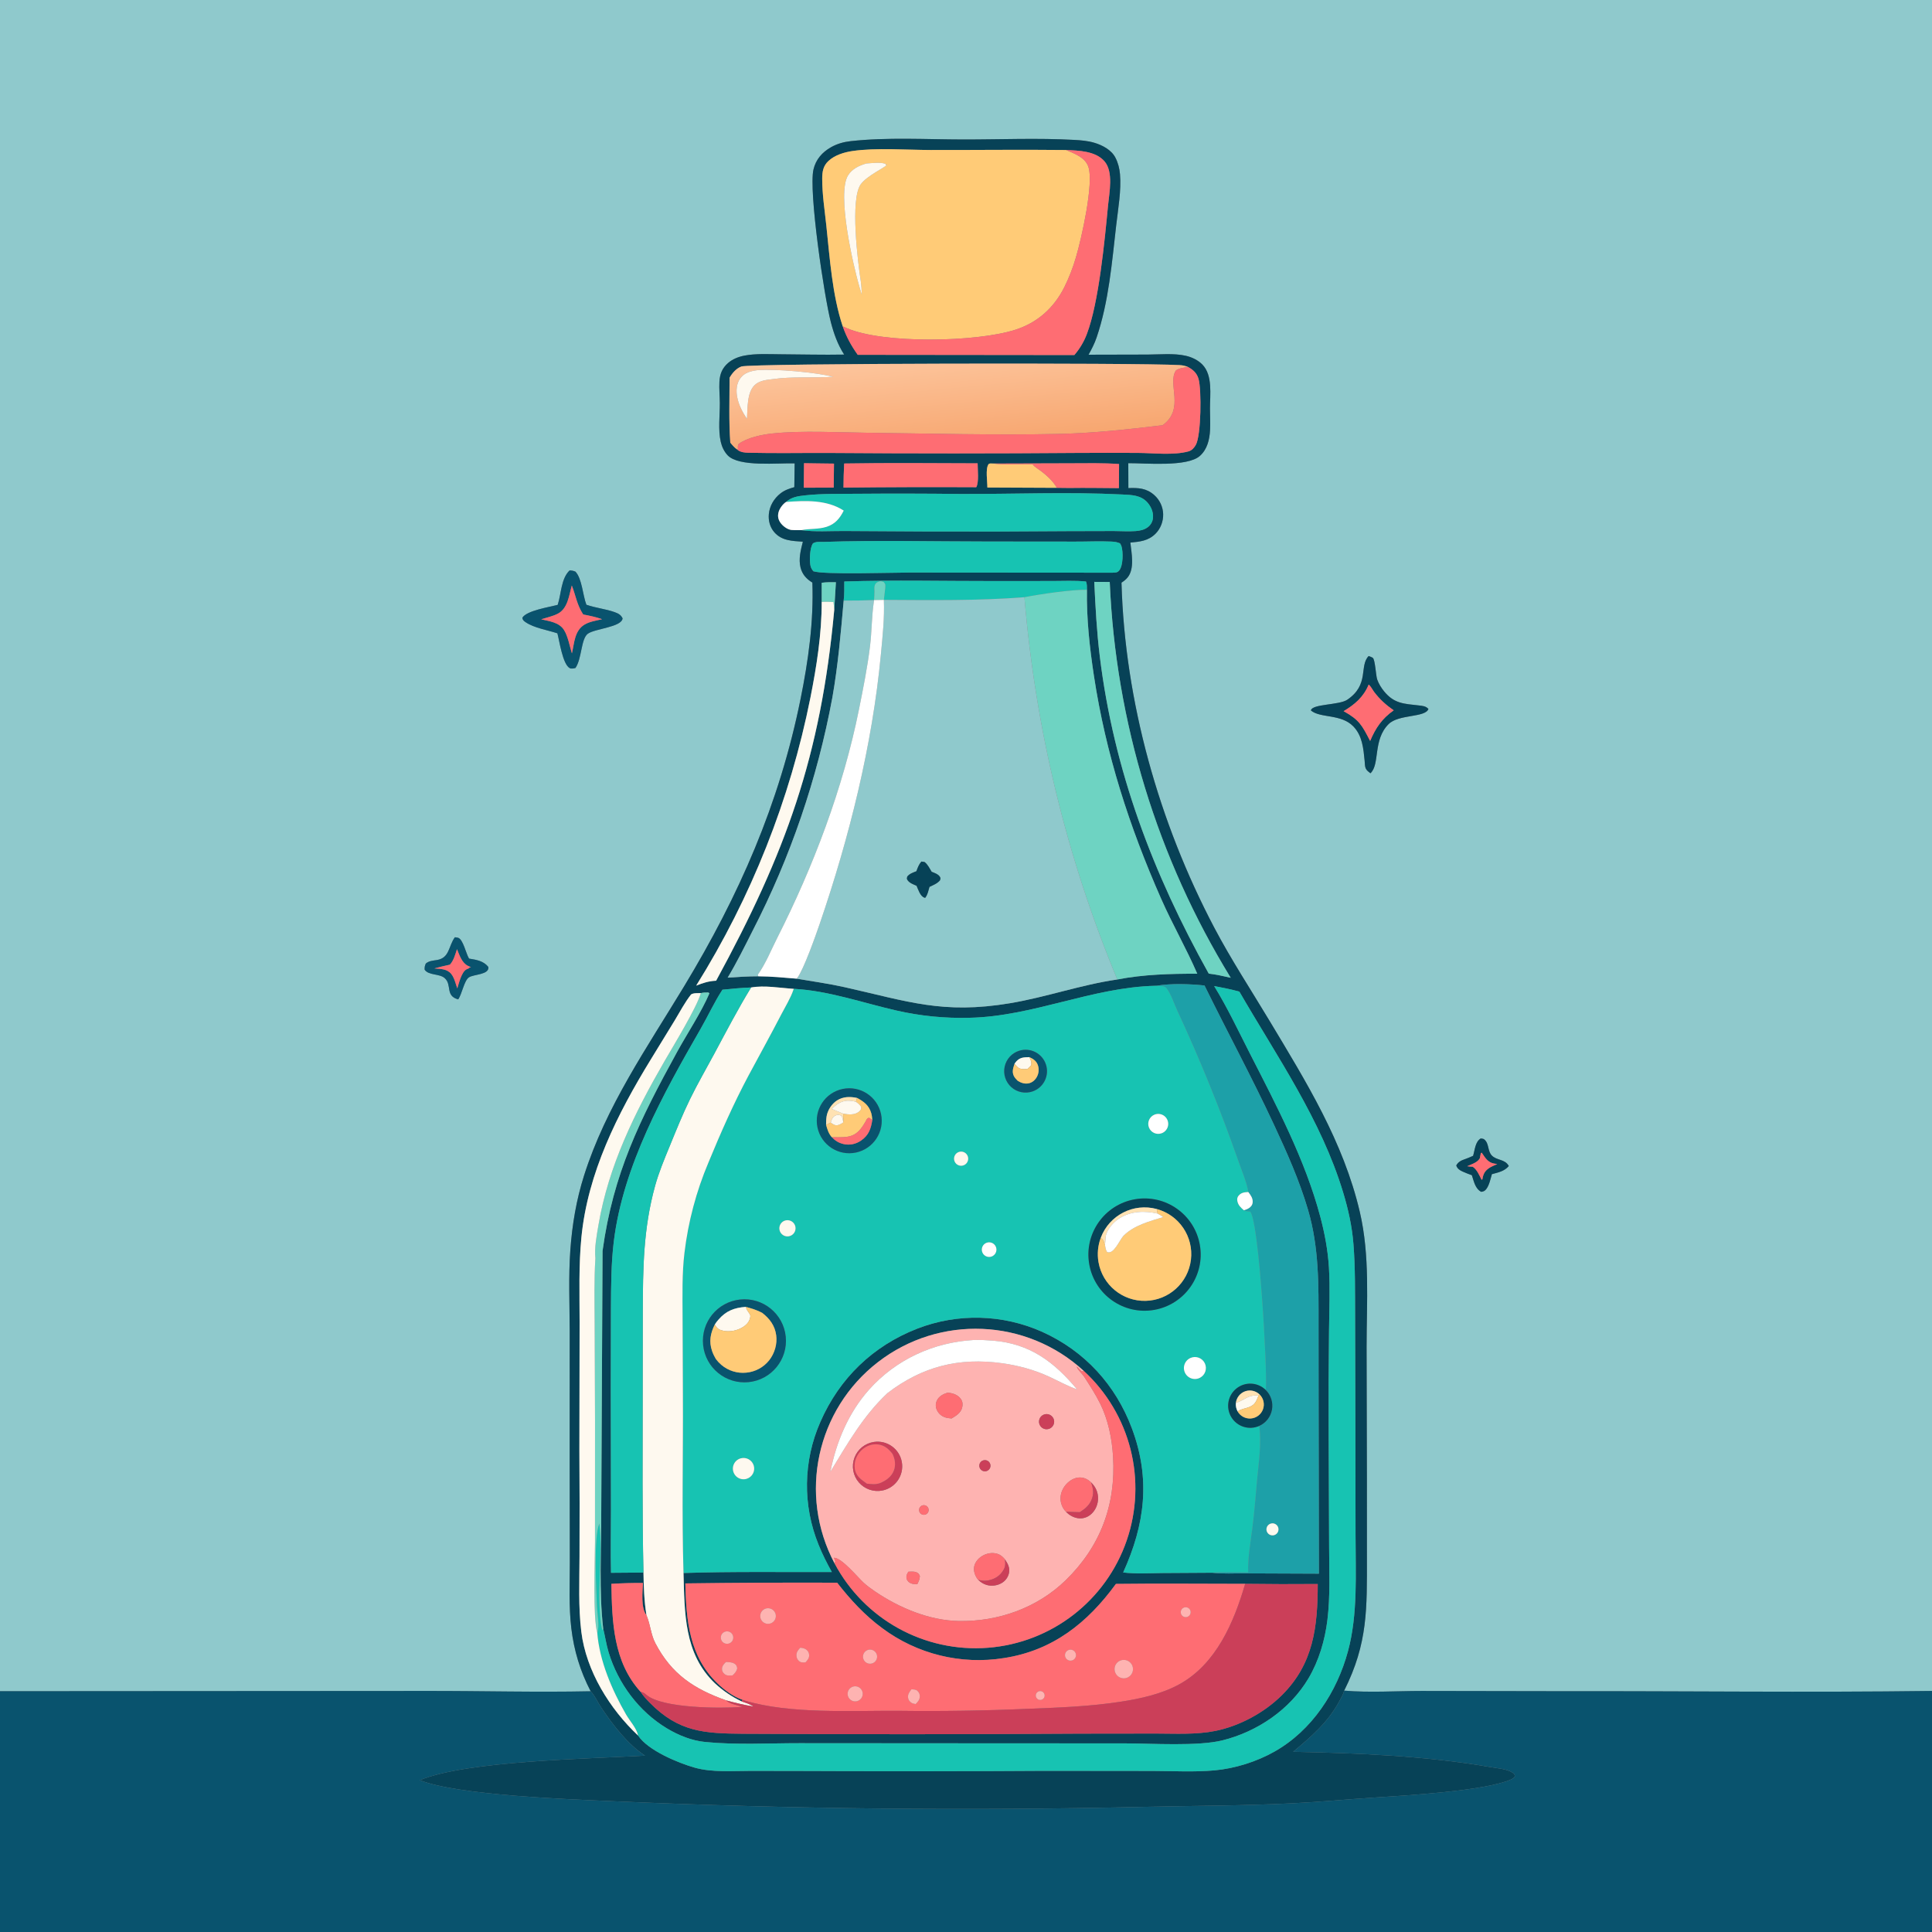 <?xml version="1.0" encoding="utf-8" ?>
<svg xmlns="http://www.w3.org/2000/svg" xmlns:xlink="http://www.w3.org/1999/xlink" width="1024" height="1024">
	<rect width="100%" height="100%" fill="#808080" stroke="none"/>
	<path fill="#8FC9CC" d="M0 0L1024 0L1024 896.233C958.114 897.114 892.146 896.248 826.25 896.366L753.392 896.241C739.947 896.257 725.813 897.203 712.435 896.079C725.119 870.846 724.494 852.395 724.494 825.146L724.486 783.76L724.32 713.751C724.332 689.988 726.169 665.633 720.721 642.322C712.024 605.113 692.279 573.375 672.845 541.002C663.053 524.692 652.438 508.497 643.583 491.669C614.248 435.921 596.188 371.902 594.412 308.826C595.635 308.02 596.688 307.237 597.626 306.096C601.481 301.407 599.721 293.181 599.113 287.579C604.17 287.117 608.679 286.672 612.478 282.848C615.173 280.134 616.583 276.328 616.502 272.524C616.401 268.67 614.717 265.028 611.845 262.457C607.719 258.726 603.303 258.491 598.064 258.698L598.015 245.497C607.303 245.442 629.224 247.62 635.976 241.633C639.879 238.172 641.102 232.949 641.353 227.937C641.545 224.134 641.32 220.297 641.314 216.489C641.303 209.226 642.856 198.952 637.291 193.23C634.998 190.873 631.744 189.316 628.568 188.585C622.269 187.135 614.693 187.902 608.233 187.926L576.955 188.001C578.621 185.021 580.124 182.109 581.227 178.871C587.678 159.941 589.365 138.921 591.638 119.166C592.62 110.629 594.358 100.889 593.624 92.343C593.359 89.255 592.6 86.263 591.163 83.507C589.033 79.421 584.254 76.926 580.006 75.664C576.561 74.641 573.022 74.35 569.449 74.153C549.961 73.08 530.007 73.958 510.471 73.931C490.934 73.904 470.211 72.666 450.832 74.817C447.176 75.223 443.648 76.218 440.434 78.044C435.757 80.7 432.4 84.518 431.163 89.819C428.499 101.223 436.897 157.497 440.366 170.76C441.952 176.822 443.999 182.655 447.427 187.93C436.201 188.148 424.916 187.821 413.684 187.77C407.455 187.742 400.608 187.305 394.478 188.497C391.421 189.092 388.352 190.296 385.966 192.34C382.769 195.078 381.538 198.222 381.311 202.356C381.109 206.055 381.503 209.868 381.525 213.579C381.563 220.156 380.546 227.817 382.032 234.24C382.627 236.814 383.835 239.371 385.656 241.305C391.624 247.645 412.414 245.293 421.182 245.608L421.007 258.205C418.33 258.948 415.86 259.795 413.645 261.539C410.211 264.243 407.889 268.148 407.497 272.536C407.189 275.99 408.092 279.417 410.38 282.069C414.341 286.661 419.955 286.716 425.535 287.111C424.424 291.522 423.167 296.259 424.3 300.792C425.206 304.418 427.426 306.897 430.575 308.769C431.328 329.479 428.409 350.319 424.304 370.557C413.042 426.072 391.773 474.588 362.535 522.872C342.878 555.334 321.15 586.543 309.563 623.054C305.481 635.916 303.28 648.98 302.303 662.413C301.266 676.654 301.924 691.278 301.957 705.564L301.946 774.614L302.021 828.441C302.025 839.86 301.452 851.626 302.802 862.965C304.221 874.879 307.532 885.762 313.057 896.4C284.047 897.009 254.938 896.186 225.913 896.239L0 896.377L0 0ZM780.769 612.607C779.275 613.29 777.819 613.919 776.262 614.444C774.403 615.071 772.756 615.939 771.843 617.75C772.483 619.435 773.51 620.157 775.166 620.925C776.765 621.667 778.449 622.286 780.108 622.881C781.203 626.113 781.84 629.962 785.057 631.699C786.354 631.528 787.002 631.236 787.821 630.148C789.378 628.08 789.992 624.804 790.733 622.34C794.133 621.407 797.306 620.823 799.694 618.029C797.672 614.211 793.269 615.187 790.622 612.369C788.605 610.221 789.134 606.635 787.329 604.537C786.445 603.508 786.046 603.537 784.789 603.416C781.849 605.245 781.746 609.441 780.769 612.607ZM301.882 302.348C297.31 306.743 297.507 314.855 295.582 320.588C291.144 321.776 279.075 323.614 276.843 327.44C277.054 328.667 277.554 329.063 278.546 329.75C282.98 332.818 290.284 333.974 295.427 335.666C296.53 339.719 298.203 351.972 301.925 354.091C302.805 354.592 304.084 354.277 305.012 354.043C308.427 349.081 307.91 338.603 311.547 335.905C315.233 333.171 329.527 332.417 329.99 327.75C329.101 325.861 327.699 325.135 325.795 324.453C320.955 322.717 315.699 322.246 310.8 320.529C308.866 315.513 308.508 306.724 304.999 302.98C303.867 302.497 303.112 302.363 301.882 302.348ZM725.406 347.714C720.263 353.022 725.992 362.821 714.069 370.884C709.747 373.806 695.435 373.035 694.807 376.554C699.768 380.781 710.78 378.23 717.329 385.037C722.099 389.995 722.638 396.752 723.286 403.221C723.405 404.413 723.366 406.219 723.866 407.276C724.409 408.427 725.392 409.09 726.36 409.856C731.523 405.082 727.529 392.205 735.98 383.798C741.353 378.452 755.28 380.457 757.1 375.801C755.837 374.216 753.834 374.104 751.906 373.884C744.228 373.009 738.965 373.005 733.631 366.465C732.12 364.612 730.764 362.466 729.965 360.202C729.195 358.02 728.907 349.814 727.624 348.692C727.187 348.31 725.979 347.966 725.406 347.714ZM241.082 496.769C237.613 501.561 238.364 507.704 231.59 508.833C229.443 509.191 227.417 509.233 225.698 510.695C225.14 511.931 224.995 512.61 225.076 513.965C227.185 517.078 232.935 515.969 235.685 518.414C239.728 522.008 235.829 527.808 242.846 529.692C244.91 526.801 245.965 519.786 248.529 518.029C250.986 516.346 259.456 516.682 258.832 512.49C256.202 509.258 252.547 508.73 248.624 508.074L248.307 507.511C246.982 505.098 245.403 498.115 242.998 497.117C242.463 496.895 241.633 496.842 241.082 496.769Z"/>
	<path fill="#074257" d="M313.057 896.4C307.532 885.762 304.221 874.879 302.802 862.965C301.452 851.626 302.025 839.86 302.021 828.441L301.946 774.614L301.957 705.564C301.924 691.278 301.266 676.654 302.303 662.413C303.28 648.98 305.481 635.916 309.563 623.054C321.15 586.543 342.878 555.334 362.535 522.872C391.773 474.588 413.042 426.072 424.304 370.557C428.409 350.319 431.328 329.479 430.575 308.769C427.426 306.897 425.206 304.418 424.3 300.792C423.167 296.259 424.424 291.522 425.535 287.111C419.955 286.716 414.341 286.661 410.38 282.069C408.092 279.417 407.189 275.99 407.497 272.536C407.889 268.148 410.211 264.243 413.645 261.539C415.86 259.795 418.33 258.948 421.007 258.205L421.182 245.608C412.414 245.293 391.624 247.645 385.656 241.305C383.835 239.371 382.627 236.814 382.032 234.24C380.546 227.817 381.563 220.156 381.525 213.579C381.503 209.868 381.109 206.055 381.311 202.356C381.538 198.222 382.769 195.078 385.966 192.34C388.352 190.296 391.421 189.092 394.478 188.497C400.608 187.305 407.455 187.742 413.684 187.77C424.916 187.821 436.201 188.148 447.427 187.93C443.999 182.655 441.952 176.822 440.366 170.76C436.897 157.497 428.499 101.223 431.163 89.819C432.4 84.518 435.757 80.7 440.434 78.044C443.648 76.218 447.176 75.223 450.832 74.817C470.211 72.666 490.934 73.904 510.471 73.931C530.007 73.958 549.961 73.08 569.449 74.153C573.022 74.35 576.561 74.641 580.006 75.664C584.254 76.926 589.033 79.421 591.163 83.507C592.6 86.263 593.359 89.255 593.624 92.343C594.358 100.889 592.62 110.629 591.638 119.166C589.365 138.921 587.678 159.941 581.227 178.871C580.124 182.109 578.621 185.021 576.955 188.001L608.233 187.926C614.693 187.902 622.269 187.135 628.568 188.585C631.744 189.316 634.998 190.873 637.291 193.23C642.856 198.952 641.303 209.226 641.314 216.489C641.32 220.297 641.545 224.134 641.353 227.937C641.102 232.949 639.879 238.172 635.976 241.633C629.224 247.62 607.303 245.442 598.015 245.497L598.064 258.698C603.303 258.491 607.719 258.726 611.845 262.457C614.717 265.028 616.401 268.67 616.502 272.524C616.583 276.328 615.173 280.134 612.478 282.848C608.679 286.672 604.17 287.117 599.113 287.579C599.721 293.181 601.481 301.407 597.626 306.096C596.688 307.237 595.635 308.02 594.412 308.826C596.188 371.902 614.248 435.921 643.583 491.669C652.438 508.497 663.053 524.692 672.845 541.002C692.279 573.375 712.024 605.113 720.721 642.322C726.169 665.633 724.332 689.988 724.32 713.751L724.486 783.76L724.494 825.146C724.494 852.395 725.119 870.846 712.435 896.079C711.989 898.068 710.799 899.943 709.836 901.735C703.825 912.93 694.969 920.465 685.399 928.477C719.899 929.19 756.146 930.666 790.142 936.62C793.403 937.191 798.704 937.594 801.456 939.405C802.569 940.138 802.714 940.28 802.938 941.497C802.364 942.344 801.807 942.728 800.894 943.143C787.575 949.206 744.747 951.676 728.393 952.748C713.887 953.699 699.427 955.075 684.903 955.799C658.975 957.091 633.018 957.075 607.074 957.661C513.032 959.841 418.943 958.849 324.968 954.688C301.733 953.659 242.759 951.582 222.493 943.535C247.618 933.11 312.729 932.245 341.86 930.52C332.565 924.411 324.769 914.152 318.661 905.031C316.837 902.308 315.306 898.74 313.057 896.4ZM565.077 79.512C541.158 79.245 517.209 79.554 493.285 79.504C480.56 79.477 464.082 78.231 451.842 80.043C447.385 80.703 442.473 82.186 439.113 85.304C436.306 87.91 435.791 90.966 435.785 94.688C435.77 102.86 437.093 111.356 437.962 119.478C439.83 136.939 441.083 156.245 446.661 172.99C448.673 178.67 451.121 183.147 454.613 188.059L569.427 188.18C572.281 184.881 574.527 181.101 576.061 177.017C582.396 160.444 585.517 127.347 587.275 108.983C587.934 102.089 590.269 91.08 585.366 85.46C580.623 80.024 571.783 79.791 565.077 79.512ZM629.704 194.523C628.149 193.866 626.802 193.606 625.124 193.509C603.179 192.229 397.623 192.527 392.962 194.252C390.202 195.273 388.121 197.712 386.689 200.198C386.687 211.593 386.245 223.268 387.077 234.627C388.272 236.037 389.319 237.348 390.884 238.355C390.979 238.448 391.06 238.558 391.17 238.633C392.761 239.716 394.724 239.922 396.595 239.967C411.224 240.323 425.941 239.994 440.582 240.081C483.992 240.406 527.403 240.398 570.812 240.059C581.542 239.999 592.272 239.996 603.002 240.049C611.287 240.094 621.965 241.443 629.923 239.243C631.717 238.747 632.918 237.371 633.809 235.796C636.629 230.813 636.917 206.461 635.236 200.781C634.336 197.741 632.405 195.986 629.704 194.523ZM432.833 245.615L426.155 245.516L426.019 258.493L433.3 258.467L441.882 258.43L442.031 245.727C438.965 245.716 435.899 245.679 432.833 245.615ZM526.236 245.685C525.505 245.706 524.379 245.441 523.917 246.096C522.217 248.501 523.39 255.376 523.317 258.387L560.176 258.554L566.787 258.628C575.53 258.494 584.291 258.654 593.036 258.705L593.13 245.949C584.56 245.323 575.8 245.547 567.205 245.564L526.236 245.685ZM416.617 266.055C414.883 267.198 413.118 269.583 412.617 271.617C412.147 273.523 412.421 275.152 413.489 276.805C414.69 278.662 417.202 280.63 419.451 280.888C420.619 281.021 421.817 280.973 422.99 280.973L424.726 280.985C432.1 282.009 439.861 281.394 447.314 281.441L489.901 281.688C515.187 281.791 540.473 281.734 565.759 281.515L590.264 281.451C594.116 281.461 598.037 281.76 601.877 281.479C604.138 281.314 606.333 280.873 608.209 279.525C609.826 278.382 610.873 276.599 611.084 274.63C611.431 271.68 610.181 268.675 608.28 266.467C604.772 262.395 599.845 262.344 594.869 262.091C566.262 260.634 537.36 261.944 508.722 261.808C490.474 261.596 472.224 261.563 453.975 261.71C444.993 261.812 435.744 261.565 426.816 262.544C422.989 262.964 419.578 263.39 416.617 266.055ZM435.528 308.877L435.521 319.039C435.521 336.085 432.856 353.02 429.55 369.706C418.735 423.837 398.22 475.567 368.996 522.397C372.54 520.99 375.697 519.965 379.561 519.801C416.462 452.007 435.033 400.895 442.166 323.23L443.043 308.598C440.502 308.557 438.056 308.54 435.528 308.877ZM576.097 312.607C576.063 311.088 576.203 309.621 575.603 308.209C569.756 307.614 563.633 307.944 557.749 307.945L527.001 307.971C500.569 308.007 473.899 307.344 447.488 308.207C447.473 311.572 447.581 314.996 447.165 318.336C445.658 335.499 444.175 352.655 441.187 369.639C433.208 412.719 418.961 454.398 398.899 493.347C394.674 501.719 390.519 510.122 385.69 518.168C391.106 517.775 396.461 517.478 401.894 517.461C408.671 517.49 415.411 518.144 422.16 518.702C430.688 520.162 439.225 521.327 447.68 523.225C481.24 530.76 499.64 537.672 535.241 531.739C554.441 528.54 572.931 521.923 592.191 519.146C605.981 516.441 620.557 516.068 634.571 516.089C628.747 502.616 621.343 489.785 615.405 476.313C598.554 438.081 586.083 399.574 579.801 358.215C577.516 343.169 575.85 327.842 576.097 312.607ZM612.908 522.479L612.289 522.488C578.672 523.316 547.539 538.727 513.864 539.446C500.823 539.803 487.79 538.508 475.075 535.589C457.248 531.536 439.043 525.051 420.689 524.106C413.511 523.65 405.173 522.123 398.092 523.387C393.001 523.563 387.977 524.043 382.912 524.561C378.607 531.139 375.323 538.379 371.404 545.197C351.591 579.663 330.242 617.92 325.331 657.964C323.878 669.809 323.892 681.817 323.812 693.734L323.73 736.325L323.834 800.02C323.844 811.208 323.58 822.439 323.853 833.619L341.058 833.486C341.178 841.083 341.419 848.551 342.626 856.073C339.571 852.1 340.567 843.74 340.794 839.017C335.182 838.978 329.642 839.134 324.04 839.474C324.411 859.613 325.032 880.712 339.468 896.634C339.489 896.658 339.515 896.677 339.539 896.698C340.882 898.784 342.62 900.678 344.359 902.443C359.752 918.072 373.298 918.761 393.928 918.931C453.53 919.273 513.133 919.251 572.734 918.863L612.63 918.814C623.04 918.819 633.908 919.49 644.163 917.419C657.062 914.815 670.142 907.726 679.464 898.453C696.293 881.712 698.381 862.08 698.43 839.562C685.603 839.673 672.775 839.643 659.948 839.473C637.126 839.466 614.273 839.228 591.454 839.505C576.439 860.129 557.991 874.846 532.055 878.821C509.323 882.448 486.089 876.735 467.63 862.981C458.401 856.198 450.709 847.868 443.707 838.863C416.888 838.758 390.068 838.884 363.251 839.242C363.685 858.742 365.297 877.779 380.178 892.126C383.85 895.666 388.657 899.299 393.518 900.918L393.024 901.749C387.832 899.299 383.055 896.052 378.866 892.125C362.469 876.478 362.881 854.678 362.265 833.722C388.4 832.867 414.723 833.314 440.881 833.201C438.306 828.532 435.881 823.812 433.904 818.853C425.341 797.917 425.659 774.399 434.786 753.702C444.879 730.54 462.646 713.339 486.258 704.176C507.664 695.91 531.485 696.538 552.426 705.919C574.866 716.044 591.301 734.005 599.918 757.02C609.944 783.799 606.874 807.959 595.303 833.449C602.159 834.241 609.112 833.818 615.997 833.742L642.473 833.584C648.066 834.287 654.291 833.858 659.949 833.915L699.048 834.076L698.881 740.255L698.853 701.844C698.866 681.18 699.184 661.351 693.288 641.249C688.718 625.665 682.113 610.9 675.274 596.214C663.655 571.263 650.558 547.034 638.418 522.331C630.701 521.512 620.568 521.167 612.908 522.479ZM371.466 526.371C369.845 526.415 367.662 526.203 366.28 527.08C362.964 531.308 360.401 536.222 357.623 540.822L344.969 561.486C327.252 590.384 311.501 621.602 308.154 655.85C306.695 670.784 307.188 685.798 307.205 700.779L307.088 768.789C307.218 787.516 307.241 806.244 307.156 824.971C307.124 838.109 306.494 851.827 308.108 864.866C310.684 885.679 323.17 905.77 338.221 919.909C343.439 927.782 359.434 934.407 368.158 936.874C377.571 939.535 388.351 938.585 398.077 938.605L429.499 938.659C470.885 938.872 512.271 938.843 553.657 938.572L610.967 938.634C621.739 938.668 632.938 939.304 643.657 938.336C654.529 937.353 665.986 933.761 675.508 928.379C695.387 917.145 708.621 896.806 714.466 875.134C719.739 855.581 718.472 834.075 718.466 813.99L718.382 756.717L718.233 697.584C718.149 684.774 718.375 671.923 717.33 659.146C716.564 649.793 714.601 640.971 711.893 632.013C700.223 593.411 676.906 560.171 656.895 525.584C652.463 524.356 648.05 523.465 643.532 522.64C650.528 533.975 656.302 546.291 662.362 558.161C676.538 585.931 691.793 614.709 699.805 644.967C702.142 653.792 703.812 662.692 704.364 671.82C705.032 682.875 704.515 694.212 704.414 705.286C704.192 723.328 704.128 741.371 704.222 759.414L704.46 820.051C704.492 832.802 705.108 845.923 703.56 858.597C702.251 869.307 699.074 880.168 693.56 889.495C683.752 906.085 666.483 917.802 647.939 922.425C634.953 925.662 610.591 924.054 596.333 924.033L514.16 923.993L423.727 923.932C407.315 923.919 390.158 924.91 373.826 923.298C366.568 922.581 359.672 919.792 353.463 916.056C338.64 907.136 327.63 892.342 322.597 875.818C321.344 871.705 320.729 867.336 319.7 863.157C317.393 842.97 318.743 822.096 318.673 801.795L319.365 663.01C324.996 621.92 339.135 593.488 358.877 557.537C364.213 547.819 371.818 536.348 376.005 526.479L375.449 526.042C373.988 525.993 372.887 526.035 371.466 526.371ZM574.382 726.575C544.019 698.69 497.985 696.73 465.36 721.932C432.735 747.134 423.006 792.171 442.319 828.593C458.109 858.371 490.059 875.947 523.664 873.34C557.269 870.733 586.126 848.441 597.135 816.584C608.144 784.727 599.208 749.374 574.382 726.575ZM447.434 245.672C447.207 249.923 447.086 254.179 447.072 258.436C470.528 258.18 493.985 258.111 517.441 258.23C518.936 255.657 518.153 248.779 518.162 245.578C494.6 245.516 470.992 245.275 447.434 245.672ZM436.309 287.226C434.528 287.239 432.406 286.987 430.887 288.008C429.209 290.379 429.041 296.611 429.498 299.469C429.718 300.843 430.246 301.679 431.08 302.765C436.55 304.666 473.006 303.461 481.807 303.464L589.625 303.537C591.166 303.421 592.191 303.637 593.258 302.287C595.311 299.688 595.343 292.52 594.397 289.499C594.217 288.925 593.919 288.468 593.597 287.967C592.021 287.302 590.705 287.126 588.998 287.046C582.693 286.752 576.2 287.094 569.872 287.066L523.29 287.02C494.335 287.023 465.245 286.265 436.309 287.226ZM579.994 308.412C580.602 321.612 581.311 334.828 582.922 347.95C590.348 408.43 611.12 463.075 640.66 516.035C644.595 516.463 648.452 517.399 652.313 518.248C613.418 454.92 591.345 382.706 588.186 308.454L579.994 308.412Z"/>
	<path fill="#FFCB77" d="M446.661 172.99C441.083 156.245 439.83 136.939 437.962 119.478C437.093 111.356 435.77 102.86 435.785 94.688C435.791 90.966 436.306 87.91 439.113 85.304C442.473 82.186 447.385 80.703 451.842 80.043C464.082 78.231 480.56 79.477 493.285 79.504C517.209 79.554 541.158 79.245 565.077 79.512C569.493 81.457 574.984 83.27 576.801 88.242C579.966 96.899 573.061 127.059 570.228 136.531C568.646 141.948 566.594 147.216 564.094 152.274C558.532 163.268 549.896 171.011 538.111 174.787C517.304 181.453 467.932 182.275 448.791 173.914L446.661 172.99ZM459.25 86.627C455.4 87.724 451.556 89.492 449.411 93.079C443.538 102.901 452.099 140.357 455.512 152.085C455.909 153.45 456.325 154.809 456.76 156.163C456.72 153.773 456.544 151.485 456.253 149.115C454.654 138.911 450.52 105.54 456.228 97.668C459.541 93.099 469.357 88.652 470.238 87.269L470.115 87.04L469.607 88.141L469.485 86.955C467.143 85.748 461.949 86.513 459.25 86.627Z"/>
	<path fill="#FE6D73" d="M565.077 79.512C571.783 79.791 580.623 80.024 585.366 85.46C590.269 91.08 587.934 102.089 587.275 108.983C585.517 127.347 582.396 160.444 576.061 177.017C574.527 181.101 572.281 184.881 569.427 188.18L454.613 188.059C451.121 183.147 448.673 178.67 446.661 172.99L448.791 173.914C467.932 182.275 517.304 181.453 538.111 174.787C549.896 171.011 558.532 163.268 564.094 152.274C566.594 147.216 568.646 141.948 570.228 136.531C573.061 127.059 579.966 96.899 576.801 88.242C574.984 83.27 569.493 81.457 565.077 79.512Z"/>
	<path fill="#FEF9EF" d="M456.76 156.163C456.325 154.809 455.909 153.45 455.512 152.085C452.099 140.357 443.538 102.901 449.411 93.079C451.556 89.492 455.4 87.724 459.25 86.627C461.949 86.513 467.143 85.748 469.485 86.955L469.607 88.141L470.115 87.04L470.238 87.269C469.357 88.652 459.541 93.099 456.228 97.668C450.52 105.54 454.654 138.911 456.253 149.115C456.544 151.485 456.72 153.773 456.76 156.163Z"/>
	<defs>
		<linearGradient id="gradient_0" gradientUnits="userSpaceOnUse" x1="508.085" y1="235.24" x2="503.241" y2="184.143">
			<stop offset="0" stop-color="#F7A771"/>
			<stop offset="1" stop-color="#FDC79F"/>
		</linearGradient>
	</defs>
	<path fill="url(#gradient_0)" d="M386.689 200.198C388.121 197.712 390.202 195.273 392.962 194.252C397.623 192.527 603.179 192.229 625.124 193.509C626.802 193.606 628.149 193.866 629.704 194.523C627.481 194.894 625.184 195.039 623.28 196.323C618.514 203.357 628.269 216.66 616.202 225.383C597.673 227.605 579.184 229.629 560.503 230.007C527.015 230.686 493.494 229.795 460.008 229.383C444.341 229.19 424.967 228.121 409.513 229.744C403.888 230.335 396.058 231.911 391.465 235.339C390.985 236.415 391.039 236.668 391.147 237.799L390.884 238.355C389.319 237.348 388.272 236.037 387.077 234.627C386.245 223.268 386.687 211.593 386.689 200.198ZM401.627 196.16C397.97 196.655 394.711 197.37 392.384 200.488C390.244 203.355 390.072 207.225 390.753 210.618C391.608 214.88 393.555 218.429 395.908 222.019C396.3 216.508 395.802 208.018 400.071 204.028C402.434 201.819 405.974 201.343 409.069 201.016C419.806 199.418 430.86 200.425 441.667 199.703C432.755 197.367 411.26 195.436 401.627 196.16Z"/>
	<path fill="#FE6D73" d="M629.704 194.523C632.405 195.986 634.336 197.741 635.236 200.781C636.917 206.461 636.629 230.813 633.809 235.796C632.918 237.371 631.717 238.747 629.923 239.243C621.965 241.443 611.287 240.094 603.002 240.049C592.272 239.996 581.542 239.999 570.812 240.059C527.403 240.398 483.992 240.406 440.582 240.081C425.941 239.994 411.224 240.323 396.595 239.967C394.724 239.922 392.761 239.716 391.17 238.633C391.06 238.558 390.979 238.448 390.884 238.355L391.147 237.799C391.039 236.668 390.985 236.415 391.465 235.339C396.058 231.911 403.888 230.335 409.513 229.744C424.967 228.121 444.341 229.19 460.008 229.383C493.494 229.795 527.015 230.686 560.503 230.007C579.184 229.629 597.673 227.605 616.202 225.383C628.269 216.66 618.514 203.357 623.28 196.323C625.184 195.039 627.481 194.894 629.704 194.523Z"/>
	<path fill="#FEF9EF" d="M395.908 222.019C393.555 218.429 391.608 214.88 390.753 210.618C390.072 207.225 390.244 203.355 392.384 200.488C394.711 197.37 397.97 196.655 401.627 196.16C411.26 195.436 432.755 197.367 441.667 199.703C430.86 200.425 419.806 199.418 409.069 201.016C405.974 201.343 402.434 201.819 400.071 204.028C395.802 208.018 396.3 216.508 395.908 222.019Z"/>
	<path fill="#FE6D73" d="M426.155 245.516L432.833 245.615C435.899 245.679 438.965 245.716 442.031 245.727L441.882 258.43L433.3 258.467L426.019 258.493L426.155 245.516Z"/>
	<path fill="#FE6D73" d="M447.072 258.436C447.086 254.179 447.207 249.923 447.434 245.672C470.992 245.275 494.6 245.516 518.162 245.578C518.153 248.779 518.936 255.657 517.441 258.23C493.985 258.111 470.528 258.18 447.072 258.436Z"/>
	<path fill="#FFCB77" d="M523.317 258.387C523.39 255.376 522.217 248.501 523.917 246.096C524.379 245.441 525.505 245.706 526.236 245.685C533.163 246.527 540.325 245.841 547.296 246.11C548.104 247.087 548.848 247.642 549.899 248.353C553.62 250.873 557.974 254.576 560.176 258.554L523.317 258.387Z"/>
	<path fill="#FE6D73" d="M526.236 245.685L567.205 245.564C575.8 245.547 584.56 245.323 593.13 245.949L593.036 258.705C584.291 258.654 575.53 258.494 566.787 258.628L560.176 258.554C557.974 254.576 553.62 250.873 549.899 248.353C548.848 247.642 548.104 247.087 547.296 246.11C540.325 245.841 533.163 246.527 526.236 245.685Z"/>
	<path fill="#17C3B2" d="M416.617 266.055C419.578 263.39 422.989 262.964 426.816 262.544C435.744 261.565 444.993 261.812 453.975 261.71C472.224 261.563 490.474 261.596 508.722 261.808C537.36 261.944 566.262 260.634 594.869 262.091C599.845 262.344 604.772 262.395 608.28 266.467C610.181 268.675 611.431 271.68 611.084 274.63C610.873 276.599 609.826 278.382 608.209 279.525C606.333 280.873 604.138 281.314 601.877 281.479C598.037 281.76 594.116 281.461 590.264 281.451L565.759 281.515C540.473 281.734 515.187 281.791 489.901 281.688L447.314 281.441C439.861 281.394 432.1 282.009 424.726 280.985C429.189 280.069 433.712 280.645 438.166 279.207C442.663 277.754 445.156 274.72 447.197 270.625C438.283 264.79 426.821 265.271 416.617 266.055Z"/>
	<path fill="white" d="M424.726 280.985L422.99 280.973C421.817 280.973 420.619 281.021 419.451 280.888C417.202 280.63 414.69 278.662 413.489 276.805C412.421 275.152 412.147 273.523 412.617 271.617C413.118 269.583 414.883 267.198 416.617 266.055C426.821 265.271 438.283 264.79 447.197 270.625C445.156 274.72 442.663 277.754 438.166 279.207C433.712 280.645 429.189 280.069 424.726 280.985Z"/>
	<path fill="#17C3B2" d="M589.625 303.537L481.807 303.464C473.006 303.461 436.55 304.666 431.08 302.765C430.246 301.679 429.718 300.843 429.498 299.469C429.041 296.611 429.209 290.379 430.887 288.008C432.406 286.987 434.528 287.239 436.309 287.226C465.245 286.265 494.335 287.023 523.29 287.02L569.872 287.066C576.2 287.094 582.693 286.752 588.998 287.046C590.705 287.126 592.021 287.302 593.597 287.967C593.919 288.468 594.217 288.925 594.397 289.499C595.343 292.52 595.311 299.688 593.258 302.287C592.191 303.637 591.166 303.421 589.625 303.537Z"/>
	<path fill="#09536E" d="M295.582 320.588C297.507 314.855 297.31 306.743 301.882 302.348C303.112 302.363 303.867 302.497 304.999 302.98C308.508 306.724 308.866 315.513 310.8 320.529C315.699 322.246 320.955 322.717 325.795 324.453C327.699 325.135 329.101 325.861 329.99 327.75C329.527 332.417 315.233 333.171 311.547 335.905C307.91 338.603 308.427 349.081 305.012 354.043C304.084 354.277 302.805 354.592 301.925 354.091C298.203 351.972 296.53 339.719 295.427 335.666C290.284 333.974 282.98 332.818 278.546 329.75C277.554 329.063 277.054 328.667 276.843 327.44C279.075 323.614 291.144 321.776 295.582 320.588ZM303.069 310.32C301.602 315.56 300.967 322.508 295.652 325.272C293.053 326.624 289.669 327.35 286.852 328.235C291.17 329.276 296.267 329.785 298.895 333.844C301.014 337.115 301.955 342.546 303.126 346.296C304.399 340.843 304.495 334.283 309.751 331.083C312.48 329.422 316.039 328.914 319.116 328.2C315.826 327.006 312.536 326.343 309.106 325.686C305.745 320.531 305.215 315.821 303.069 310.32Z"/>
	<path fill="#17C3B2" d="M469.185 311.747C469.244 310.065 469.509 309.783 468.36 308.475C467.073 308.051 466.666 307.847 465.346 308.422C464.236 308.906 463.658 309.718 463.492 310.89C463.377 311.706 463.471 312.654 463.491 313.482C463.429 314.987 463.444 316.553 463.283 318.048C457.913 318.254 452.539 318.351 447.165 318.336C447.581 314.996 447.473 311.572 447.488 308.207C473.899 307.344 500.569 308.007 527.001 307.971L557.749 307.945C563.633 307.944 569.756 307.614 575.603 308.209C576.203 309.621 576.063 311.088 576.097 312.607C567.951 312.425 551.224 314.934 542.964 316.531C518.232 318.469 493.269 318.1 468.467 317.959L469.185 311.747Z"/>
	<path fill="#6ED3C2" d="M435.521 319.039L435.528 308.877C438.056 308.54 440.502 308.557 443.043 308.598L442.166 323.23C442.103 321.838 441.908 320.471 441.722 319.092C439.628 318.972 437.615 318.894 435.521 319.039Z"/>
	<path fill="#6ED3C2" d="M463.491 313.482C463.471 312.654 463.377 311.706 463.492 310.89C463.658 309.718 464.236 308.906 465.346 308.422C466.666 307.847 467.073 308.051 468.36 308.475C469.509 309.783 469.244 310.065 469.185 311.747L468.467 317.959L463.283 318.048C463.444 316.553 463.429 314.987 463.491 313.482Z"/>
	<path fill="#6ED3C2" d="M640.66 516.035C611.12 463.075 590.348 408.43 582.922 347.95C581.311 334.828 580.602 321.612 579.994 308.412L588.186 308.454C591.345 382.706 613.418 454.92 652.313 518.248C648.452 517.399 644.595 516.463 640.66 516.035Z"/>
	<path fill="#FE6D73" d="M286.852 328.235C289.669 327.35 293.053 326.624 295.652 325.272C300.967 322.508 301.602 315.56 303.069 310.32C305.215 315.821 305.745 320.531 309.106 325.686C312.536 326.343 315.826 327.006 319.116 328.2C316.039 328.914 312.48 329.422 309.751 331.083C304.495 334.283 304.399 340.843 303.126 346.296C301.955 342.546 301.014 337.115 298.895 333.844C296.267 329.785 291.17 329.276 286.852 328.235Z"/>
	<path fill="#6ED3C2" d="M542.964 316.531C551.224 314.934 567.951 312.425 576.097 312.607C575.85 327.842 577.516 343.169 579.801 358.215C586.083 399.574 598.554 438.081 615.405 476.313C621.343 489.785 628.747 502.616 634.571 516.089C620.557 516.068 605.981 516.441 592.191 519.146C565.347 454.578 548.738 386.218 542.964 316.531Z"/>
	<path fill="#8FC9CC" d="M468.467 317.959C493.269 318.1 518.232 318.469 542.964 316.531C548.738 386.218 565.347 454.578 592.191 519.146C572.931 521.923 554.441 528.54 535.241 531.739C499.64 537.672 481.24 530.76 447.68 523.225C439.225 521.327 430.688 520.162 422.16 518.702C422.297 518.578 422.461 518.478 422.573 518.33C426.005 513.802 432.371 495.759 434.488 489.574C450.15 443.813 462.326 395.107 466.882 346.906C467.782 337.386 468.855 327.525 468.467 317.959ZM488.352 456.64C486.986 458.208 486.42 459.854 485.703 461.773C483.876 462.507 482.105 463.026 480.842 464.622C480.716 465.458 480.484 465.707 480.991 466.461C482.041 468.026 484.122 468.748 485.791 469.477C486.686 471.432 487.707 475.027 489.938 475.759C490.083 475.807 490.232 475.837 490.379 475.875C491.835 473.9 491.945 472.313 492.644 470.071C494.655 469.101 496.735 468.329 498.212 466.599C498.391 465.848 498.645 465.58 498.238 464.856C497.37 463.315 495.349 462.69 493.793 462.058C492.721 460.301 491.683 458.088 490.001 456.866L488.352 456.64Z"/>
	<path fill="#8FC9CC" d="M447.165 318.336C452.539 318.351 457.913 318.254 463.283 318.048L463.131 319.056C462.02 326.703 462.077 334.564 461.157 342.252C459.814 353.485 457.493 364.933 455.265 376.029C446.925 417.555 431.071 459.384 411.963 497.08C408.649 503.618 405.958 510.527 401.691 516.553L401.894 517.461C396.461 517.478 391.106 517.775 385.69 518.168C390.519 510.122 394.674 501.719 398.899 493.347C418.961 454.398 433.208 412.719 441.187 369.639C444.175 352.655 445.658 335.499 447.165 318.336Z"/>
	<path fill="white" d="M463.283 318.048L468.467 317.959C468.855 327.525 467.782 337.386 466.882 346.906C462.326 395.107 450.15 443.813 434.488 489.574C432.371 495.759 426.005 513.802 422.573 518.33C422.461 518.478 422.297 518.578 422.16 518.702C415.411 518.144 408.671 517.49 401.894 517.461L401.691 516.553C405.958 510.527 408.649 503.618 411.963 497.08C431.071 459.384 446.925 417.555 455.265 376.029C457.493 364.933 459.814 353.485 461.157 342.252C462.077 334.564 462.02 326.703 463.131 319.056L463.283 318.048Z"/>
	<path fill="#FEF9EF" d="M435.521 319.039C437.615 318.894 439.628 318.972 441.722 319.092C441.908 320.471 442.103 321.838 442.166 323.23C435.033 400.895 416.462 452.007 379.561 519.801C375.697 519.965 372.54 520.99 368.996 522.397C398.22 475.567 418.735 423.837 429.55 369.706C432.856 353.02 435.521 336.085 435.521 319.039Z"/>
	<path fill="#074257" d="M726.36 409.856C725.392 409.09 724.409 408.427 723.866 407.276C723.366 406.219 723.405 404.413 723.286 403.221C722.638 396.752 722.099 389.995 717.329 385.037C710.78 378.23 699.768 380.781 694.807 376.554C695.435 373.035 709.747 373.806 714.069 370.884C725.992 362.821 720.263 353.022 725.406 347.714C725.979 347.966 727.187 348.31 727.624 348.692C728.907 349.814 729.195 358.02 729.965 360.202C730.764 362.466 732.12 364.612 733.631 366.465C738.965 373.005 744.228 373.009 751.906 373.884C753.834 374.104 755.837 374.216 757.1 375.801C755.28 380.457 741.353 378.452 735.98 383.798C727.529 392.205 731.523 405.082 726.36 409.856ZM725.429 362.84C722.736 369.41 718.124 373.344 712.149 376.929C720.562 381.603 721.948 384.522 726.204 392.728C729.103 385.839 732.496 380.841 738.691 376.489C734.639 373.681 731.361 370.751 728.363 366.804C727.432 365.579 726.604 363.783 725.429 362.84Z"/>
	<path fill="#FE6D73" d="M712.149 376.929C718.124 373.344 722.736 369.41 725.429 362.84C726.604 363.783 727.432 365.579 728.363 366.804C731.361 370.751 734.639 373.681 738.691 376.489C732.496 380.841 729.103 385.839 726.204 392.728C721.948 384.522 720.562 381.603 712.149 376.929Z"/>
	<path fill="#074257" d="M485.703 461.773C486.42 459.854 486.986 458.208 488.352 456.64L490.001 456.866C491.683 458.088 492.721 460.301 493.793 462.058C495.349 462.69 497.37 463.315 498.238 464.856C498.645 465.58 498.391 465.848 498.212 466.599C496.735 468.329 494.655 469.101 492.644 470.071C491.945 472.313 491.835 473.9 490.379 475.875C490.232 475.837 490.083 475.807 489.938 475.759C487.707 475.027 486.686 471.432 485.791 469.477C484.122 468.748 482.041 468.026 480.991 466.461C480.484 465.707 480.716 465.458 480.842 464.622C482.105 463.026 483.876 462.507 485.703 461.773Z"/>
	<path fill="#09536E" d="M242.846 529.692C235.829 527.808 239.728 522.008 235.685 518.414C232.935 515.969 227.185 517.078 225.076 513.965C224.995 512.61 225.14 511.931 225.698 510.695C227.417 509.233 229.443 509.191 231.59 508.833C238.364 507.704 237.613 501.561 241.082 496.769C241.633 496.842 242.463 496.895 242.998 497.117C245.403 498.115 246.982 505.098 248.307 507.511L248.624 508.074C252.547 508.73 256.202 509.258 258.832 512.49C259.456 516.682 250.986 516.346 248.529 518.029C245.965 519.786 244.91 526.801 242.846 529.692ZM238.47 511.288C235.704 511.879 232.955 512.548 230.227 513.295C233.536 513.571 236.924 513.432 239.199 516.245C240.785 518.206 241.544 521.487 242.371 523.861C243.247 521.127 244.605 515.062 247.322 513.73C247.834 513.479 248.359 513.265 248.888 513.054L248.436 512.848L249.642 512.767C249.127 512.473 248.617 512.119 248.053 511.934C244.776 510.373 243.52 506.229 242.218 503.088C241.255 505.95 240.519 509.004 238.47 511.288Z"/>
	<path fill="#FE6D73" d="M230.227 513.295C232.955 512.548 235.704 511.879 238.47 511.288C240.519 509.004 241.255 505.95 242.218 503.088C243.52 506.229 244.776 510.373 248.053 511.934C248.617 512.119 249.127 512.473 249.642 512.767L248.436 512.848L248.888 513.054C248.359 513.265 247.834 513.479 247.322 513.73C244.605 515.062 243.247 521.127 242.371 523.861C241.544 521.487 240.785 518.206 239.199 516.245C236.924 513.432 233.536 513.571 230.227 513.295Z"/>
	<path fill="#1DA0A8" d="M612.908 522.479C620.568 521.167 630.701 521.512 638.418 522.331C650.558 547.034 663.655 571.263 675.274 596.214C682.113 610.9 688.718 625.665 693.288 641.249C699.184 661.351 698.866 681.18 698.853 701.844L698.881 740.255L699.048 834.076L659.949 833.915C654.291 833.858 648.066 834.287 642.473 833.584C648.739 833.024 655.257 833.35 661.553 833.376C661.314 825.542 662.723 818.134 663.715 810.402C664.82 801.795 665.491 793.113 666.27 784.471C667.11 775.149 668.684 765.079 667.408 755.774C670.952 754.2 673.488 750.974 674.181 747.158C674.873 743.343 673.632 739.431 670.866 736.713C670.889 736.518 670.918 736.323 670.933 736.127C671.757 725.667 667.337 647.491 662.603 642.148C661.603 642.073 660.686 642.067 659.745 641.689C659.587 641.625 659.439 641.539 659.286 641.464C660.234 641.174 661.094 640.887 661.933 640.344C663.05 639.622 663.821 638.659 663.938 637.283C664.122 635.097 662.873 633.45 661.629 631.804C660.677 626.144 657.943 620.026 656.068 614.539C646.639 587.688 635.911 561.311 623.922 535.501C622.306 531.987 620.587 526.609 618.154 523.623C617.172 522.418 614.417 522.615 612.908 522.479ZM674.22 807.4C673.068 807.477 672.047 808.169 671.549 809.21C671.05 810.251 671.151 811.48 671.814 812.426C672.476 813.371 673.596 813.887 674.745 813.774C676.484 813.604 677.764 812.07 677.62 810.329C677.477 808.588 675.963 807.284 674.22 807.4Z"/>
	<path fill="#17C3B2" d="M420.689 524.106C439.043 525.051 457.248 531.536 475.075 535.589C487.79 538.508 500.823 539.803 513.864 539.446C547.539 538.727 578.672 523.316 612.289 522.488L612.908 522.479C614.417 522.615 617.172 522.418 618.154 523.623C620.587 526.609 622.306 531.987 623.922 535.501C635.911 561.311 646.639 587.688 656.068 614.539C657.943 620.026 660.677 626.144 661.629 631.804C659.546 631.929 657.922 632.032 656.474 633.737C655.794 634.537 655.625 635.494 655.815 636.526C656.23 638.785 657.621 640.029 659.286 641.464C659.439 641.539 659.587 641.625 659.745 641.689C660.686 642.067 661.603 642.073 662.603 642.148C667.337 647.491 671.757 725.667 670.933 736.127C670.918 736.323 670.889 736.518 670.866 736.713C666.657 732.574 660.025 732.215 655.392 735.874C650.76 739.534 649.574 746.069 652.626 751.122C655.677 756.176 662.013 758.169 667.408 755.774C668.684 765.079 667.11 775.149 666.27 784.471C665.491 793.113 664.82 801.795 663.715 810.402C662.723 818.134 661.314 825.542 661.553 833.376C655.257 833.35 648.739 833.024 642.473 833.584L615.997 833.742C609.112 833.818 602.159 834.241 595.303 833.449C606.874 807.959 609.944 783.799 599.918 757.02C591.301 734.005 574.866 716.044 552.426 705.919C531.485 696.538 507.664 695.91 486.258 704.176C462.646 713.339 444.879 730.54 434.786 753.702C425.659 774.399 425.341 797.917 433.904 818.853C435.881 823.812 438.306 828.532 440.881 833.201C414.723 833.314 388.4 832.867 362.265 833.722C361.324 802.193 362.13 770.497 361.945 738.947L361.779 697.473C361.751 686.352 361.448 675.142 362.77 664.08C364.742 647.576 369.028 631.432 375.503 616.124C381.846 600.718 388.912 584.688 396.77 570.003C402.52 559.258 408.429 548.622 414.028 537.793C416.22 533.554 419.062 529.006 420.565 524.498C420.608 524.368 420.647 524.236 420.689 524.106ZM540.197 556.911C536.294 558.131 533.349 561.357 532.488 565.355C531.627 569.353 532.982 573.505 536.037 576.225C539.091 578.945 543.372 579.812 547.244 578.494C553.128 576.492 556.308 570.131 554.379 564.223C552.45 558.314 546.129 555.055 540.197 556.911ZM446.627 577.168C437.296 579.104 431.313 588.251 433.278 597.575C435.244 606.899 444.409 612.854 453.727 610.859C463.004 608.874 468.926 599.758 466.97 590.474C465.014 581.191 455.916 575.241 446.627 577.168ZM611.849 590.803C609.187 591.918 607.91 594.96 608.978 597.641C610.046 600.321 613.064 601.652 615.763 600.632C617.553 599.956 618.838 598.367 619.125 596.476C619.411 594.585 618.655 592.687 617.147 591.51C615.638 590.334 613.613 590.064 611.849 590.803ZM507.663 610.808C505.912 611.732 505.18 613.859 505.993 615.664C506.806 617.47 508.883 618.332 510.736 617.634C512.041 617.141 512.966 615.964 513.135 614.579C513.304 613.194 512.69 611.829 511.541 611.037C510.391 610.245 508.897 610.157 507.663 610.808ZM601.569 635.634C585.356 638.434 574.493 653.86 577.319 670.069C580.146 686.277 595.589 697.115 611.793 694.262C627.959 691.416 638.767 676.015 635.947 659.844C633.127 643.673 617.745 632.84 601.569 635.634ZM416.678 646.782C415.142 647.032 413.861 648.093 413.33 649.556C412.799 651.019 413.101 652.655 414.119 653.832C415.138 655.008 416.713 655.542 418.237 655.226C420.525 654.753 422.014 652.538 421.59 650.241C421.166 647.945 418.984 646.408 416.678 646.782ZM522.695 658.786C521.383 659.366 520.498 660.623 520.396 662.054C520.294 663.485 520.991 664.855 522.208 665.615C523.425 666.375 524.962 666.4 526.203 665.681C527.982 664.649 528.645 662.407 527.712 660.574C526.78 658.74 524.577 657.956 522.695 658.786ZM392.266 688.77C380.199 690.037 371.432 700.831 372.667 712.902C373.901 724.973 384.671 733.768 396.745 732.566C408.866 731.36 417.703 720.54 416.463 708.423C415.224 696.305 404.38 687.498 392.266 688.77ZM631.07 719.705C629.1 720.532 627.741 722.369 627.527 724.494C627.313 726.619 628.278 728.69 630.043 729.893C631.808 731.095 634.089 731.236 635.988 730.259C638.772 728.828 639.927 725.453 638.605 722.616C637.283 719.78 633.955 718.494 631.07 719.705ZM392.622 772.943C390.656 773.472 389.127 775.018 388.619 776.989C388.111 778.961 388.704 781.053 390.17 782.465C391.636 783.878 393.748 784.393 395.699 783.812C398.662 782.931 400.366 779.833 399.524 776.859C398.682 773.886 395.607 772.141 392.622 772.943Z"/>
	<path fill="#FEF9EF" d="M398.092 523.387C405.173 522.123 413.511 523.65 420.689 524.106C420.647 524.236 420.608 524.368 420.565 524.498C419.062 529.006 416.22 533.554 414.028 537.793C408.429 548.622 402.52 559.258 396.77 570.003C388.912 584.688 381.846 600.718 375.503 616.124C369.028 631.432 364.742 647.576 362.77 664.08C361.448 675.142 361.751 686.352 361.779 697.473L361.945 738.947C362.13 770.497 361.324 802.193 362.265 833.722C362.881 854.678 362.469 876.478 378.866 892.125C383.055 896.052 387.832 899.299 393.024 901.749C395.218 902.52 397.43 903.157 399.356 904.493C394.452 903.689 389.77 902.569 384.982 901.269C367.822 895.207 355.976 887.366 347.388 871.003C344.995 866.442 344.758 861.402 342.89 856.717L342.626 856.073C341.419 848.551 341.178 841.083 341.058 833.486C340.326 802.05 340.647 770.394 340.641 738.944L340.69 695.449C340.774 672.165 340.948 651.206 347.216 628.53C349.21 621.315 352.052 614.559 354.882 607.657C358.356 599.184 361.765 590.67 365.787 582.439C369.738 574.353 374.286 566.523 378.542 558.592C384.89 546.765 391.082 534.841 398.092 523.387Z"/>
	<path fill="#17C3B2" d="M319.7 863.157C320.729 867.336 321.344 871.705 322.597 875.818C327.63 892.342 338.64 907.136 353.463 916.056C359.672 919.792 366.568 922.581 373.826 923.298C390.158 924.91 407.315 923.919 423.727 923.932L514.16 923.993L596.333 924.033C610.591 924.054 634.953 925.662 647.939 922.425C666.483 917.802 683.752 906.085 693.56 889.495C699.074 880.168 702.251 869.307 703.56 858.597C705.108 845.923 704.492 832.802 704.46 820.051L704.222 759.414C704.128 741.371 704.192 723.328 704.414 705.286C704.515 694.212 705.032 682.875 704.364 671.82C703.812 662.692 702.142 653.792 699.805 644.967C691.793 614.709 676.538 585.931 662.362 558.161C656.302 546.291 650.528 533.975 643.532 522.64C648.05 523.465 652.463 524.356 656.895 525.584C676.906 560.171 700.223 593.411 711.893 632.013C714.601 640.971 716.564 649.793 717.33 659.146C718.375 671.923 718.149 684.774 718.233 697.584L718.382 756.717L718.466 813.99C718.472 834.075 719.739 855.581 714.466 875.134C708.621 896.806 695.387 917.145 675.508 928.379C665.986 933.761 654.529 937.353 643.657 938.336C632.938 939.304 621.739 938.668 610.967 938.634L553.657 938.572C512.271 938.843 470.885 938.872 429.499 938.659L398.077 938.605C388.351 938.585 377.571 939.535 368.158 936.874C359.434 934.407 343.439 927.782 338.221 919.909C337.427 916.014 333.835 912.184 331.826 908.707C324.394 895.842 317.667 880.212 316.554 865.299C317.9 862.136 316.542 855.132 316.394 851.521C316.004 842.067 314.538 814.942 317.668 807.491C319.893 824.562 315.562 846.942 319.204 864.121L319.7 863.157Z"/>
	<path fill="#17C3B2" d="M382.912 524.561C387.977 524.043 393.001 523.563 398.092 523.387C391.082 534.841 384.89 546.765 378.542 558.592C374.286 566.523 369.738 574.353 365.787 582.439C361.765 590.67 358.356 599.184 354.882 607.657C352.052 614.559 349.21 621.315 347.216 628.53C340.948 651.206 340.774 672.165 340.69 695.449L340.641 738.944C340.647 770.394 340.326 802.05 341.058 833.486L323.853 833.619C323.58 822.439 323.844 811.208 323.834 800.02L323.73 736.325L323.812 693.734C323.892 681.817 323.878 669.809 325.331 657.964C330.242 617.92 351.591 579.663 371.404 545.197C375.323 538.379 378.607 531.139 382.912 524.561Z"/>
	<path fill="#6ED3C2" d="M371.466 526.371C372.887 526.035 373.988 525.993 375.449 526.042L376.005 526.479C371.818 536.348 364.213 547.819 358.877 557.537C339.135 593.488 324.996 621.92 319.365 663.01L318.673 801.795C318.743 822.096 317.393 842.97 319.7 863.157L319.204 864.121C315.562 846.942 319.893 824.562 317.668 807.491C314.538 814.942 316.004 842.067 316.394 851.521C316.542 855.132 317.9 862.136 316.554 865.299C314.162 857.094 315.336 827.702 315.357 817.529L315.378 752.967L315.18 701.295C315.124 689.837 314.861 678.33 315.567 666.89C314.99 661.315 316.268 654.802 317.202 649.29C322.529 617.849 336.458 589.696 352.288 562.304C356.87 554.375 369.295 534.058 371.466 526.371Z"/>
	<path fill="#FEF9EF" d="M338.221 919.909C323.17 905.77 310.684 885.679 308.108 864.866C306.494 851.827 307.124 838.109 307.156 824.971C307.241 806.244 307.218 787.516 307.088 768.789L307.205 700.779C307.188 685.798 306.695 670.784 308.154 655.85C311.501 621.602 327.252 590.384 344.969 561.486L357.623 540.822C360.401 536.222 362.964 531.308 366.28 527.08C367.662 526.203 369.845 526.415 371.466 526.371C369.295 534.058 356.87 554.375 352.288 562.304C336.458 589.696 322.529 617.849 317.202 649.29C316.268 654.802 314.99 661.315 315.567 666.89C314.861 678.33 315.124 689.837 315.18 701.295L315.378 752.967L315.357 817.529C315.336 827.702 314.162 857.094 316.554 865.299C317.667 880.212 324.394 895.842 331.826 908.707C333.835 912.184 337.427 916.014 338.221 919.909Z"/>
	<path fill="#09536E" d="M547.244 578.494C543.372 579.812 539.091 578.945 536.037 576.225C532.982 573.505 531.627 569.353 532.488 565.355C533.349 561.357 536.294 558.131 540.197 556.911C546.129 555.055 552.45 558.314 554.379 564.223C556.308 570.131 553.128 576.492 547.244 578.494ZM545.581 560.31C542.868 560.374 540.823 560.339 538.84 562.375C538.41 562.817 538.062 563.293 537.729 563.809C537.026 566.008 536.278 567.986 537.315 570.201C537.798 571.232 538.596 572.008 539.375 572.817C541.143 573.966 543.195 574.628 545.305 574.166C547.112 573.77 548.601 572.473 549.494 570.89C550.594 568.961 550.811 566.651 550.088 564.551C549.306 562.313 547.648 561.234 545.581 560.31Z"/>
	<path fill="#FEF9EF" d="M537.729 563.809C538.062 563.293 538.41 562.817 538.84 562.375C540.823 560.339 542.868 560.374 545.581 560.31C546.33 562.003 546.801 562.664 546.614 564.536C545.94 565.297 545.366 565.938 544.588 566.596C543.562 566.619 542.426 566.701 541.412 566.551C539.633 566.288 538.796 565.106 537.729 563.809Z"/>
	<path fill="#FFCB77" d="M545.581 560.31C547.648 561.234 549.306 562.313 550.088 564.551C550.811 566.651 550.594 568.961 549.494 570.89C548.601 572.473 547.112 573.77 545.305 574.166C543.195 574.628 541.143 573.966 539.375 572.817C538.596 572.008 537.798 571.232 537.315 570.201C536.278 567.986 537.026 566.008 537.729 563.809C538.796 565.106 539.633 566.288 541.412 566.551C542.426 566.701 543.562 566.619 544.588 566.596C545.366 565.938 545.94 565.297 546.614 564.536C546.801 562.664 546.33 562.003 545.581 560.31Z"/>
	<path fill="#09536E" d="M453.727 610.859C444.409 612.854 435.244 606.899 433.278 597.575C431.313 588.251 437.296 579.104 446.627 577.168C455.916 575.241 465.014 581.191 466.97 590.474C468.926 599.758 463.004 608.874 453.727 610.859ZM454.261 581.926C450.57 581.156 446.892 581.152 443.609 583.272C440.802 585.086 438.619 588.47 438.099 591.77C437.867 593.247 437.844 594.754 437.843 596.245C438.548 598.681 439.149 600.797 440.882 602.743C442.689 604.639 444.549 605.78 447.132 606.376C450.403 607.13 453.758 606.372 456.493 604.442C460.511 601.606 461.623 598.196 462.333 593.6C462.229 592.398 462.12 591.183 461.785 590.02C460.601 585.922 457.888 583.84 454.261 581.926Z"/>
	<path fill="#FFE2B3" d="M437.843 596.245C437.844 594.754 437.867 593.247 438.099 591.77C438.619 588.47 440.802 585.086 443.609 583.272C446.892 581.152 450.57 581.156 454.261 581.926L453.681 583.978C450.37 583.1 447.646 583.009 444.597 584.759C443.167 585.58 441.997 586.599 440.831 587.752C442.857 588.564 444.874 589.399 446.881 590.257C446.933 591.79 447.086 593.4 446.939 594.923C446.708 593.379 446.775 592.482 445.776 591.256C444.4 590.806 444.089 590.637 442.706 591.313C441.236 592.031 440.708 593.531 440.306 594.988C439.462 595.39 438.644 595.765 437.843 596.245Z"/>
	<path fill="#FFCB77" d="M454.261 581.926C457.888 583.84 460.601 585.922 461.785 590.02C462.12 591.183 462.229 592.398 462.333 593.6L460.574 592.401C459.354 592.884 459.438 593.23 458.817 594.331C453.938 602.979 450.408 602.924 440.882 602.743C439.149 600.797 438.548 598.681 437.843 596.245C438.644 595.765 439.462 595.39 440.306 594.988C441.456 595.795 442.47 596.643 443.968 596.364C444.942 596.182 446.123 595.462 446.939 594.923C447.086 593.4 446.933 591.79 446.881 590.257C449.719 590.78 453.256 591.158 455.589 588.924C456.532 588.022 456.472 587.717 456.382 586.533C455.547 585.367 454.834 584.784 453.681 583.978L454.261 581.926Z"/>
	<path fill="#FEF9EF" d="M440.831 587.752C441.997 586.599 443.167 585.58 444.597 584.759C447.646 583.009 450.37 583.1 453.681 583.978C454.834 584.784 455.547 585.367 456.382 586.533C456.472 587.717 456.532 588.022 455.589 588.924C453.256 591.158 449.719 590.78 446.881 590.257C444.874 589.399 442.857 588.564 440.831 587.752Z"/>
	<path fill="white" d="M615.763 600.632C613.064 601.652 610.046 600.321 608.978 597.641C607.91 594.96 609.187 591.918 611.849 590.803C613.613 590.064 615.638 590.334 617.147 591.51C618.655 592.687 619.411 594.585 619.125 596.476C618.838 598.367 617.553 599.956 615.763 600.632Z"/>
	<path fill="#FEF9EF" d="M440.306 594.988C440.708 593.531 441.236 592.031 442.706 591.313C444.089 590.637 444.4 590.806 445.776 591.256C446.775 592.482 446.708 593.379 446.939 594.923C446.123 595.462 444.942 596.182 443.968 596.364C442.47 596.643 441.456 595.795 440.306 594.988Z"/>
	<path fill="#FE6D73" d="M440.882 602.743C450.408 602.924 453.938 602.979 458.817 594.331C459.438 593.23 459.354 592.884 460.574 592.401L462.333 593.6C461.623 598.196 460.511 601.606 456.493 604.442C453.758 606.372 450.403 607.13 447.132 606.376C444.549 605.78 442.689 604.639 440.882 602.743Z"/>
	<path fill="#074257" d="M780.108 622.881C778.449 622.286 776.765 621.667 775.166 620.925C773.51 620.157 772.483 619.435 771.843 617.75C772.756 615.939 774.403 615.071 776.262 614.444C777.819 613.919 779.275 613.29 780.769 612.607C781.746 609.441 781.849 605.245 784.789 603.416C786.046 603.537 786.445 603.508 787.329 604.537C789.134 606.635 788.605 610.221 790.622 612.369C793.269 615.187 797.672 614.211 799.694 618.029C797.306 620.823 794.133 621.407 790.733 622.34C789.992 624.804 789.378 628.08 787.821 630.148C787.002 631.236 786.354 631.528 785.057 631.699C781.84 629.962 781.203 626.113 780.108 622.881ZM793.573 616.967C793.003 616.897 792.434 616.824 791.87 616.716C788.485 616.065 787.118 613.577 785.34 610.945L784.87 611.224L784.341 613.91C784.202 614.12 784.075 614.339 783.924 614.54C782.596 616.305 779.65 617.226 777.661 618.122C778.635 618.272 779.567 618.349 780.552 618.382C782.83 619.838 784.096 622.986 785.3 625.323C785.844 624.924 785.648 625.205 785.781 624.494C786.302 621.718 787.389 620.199 789.843 618.717C790.714 618.192 791.674 617.826 792.599 617.415C792.926 617.27 793.248 617.115 793.573 616.967Z"/>
	<path fill="#FE6D73" d="M784.341 613.91L784.87 611.224L785.34 610.945C787.118 613.577 788.485 616.065 791.87 616.716C792.434 616.824 793.003 616.897 793.573 616.967C793.248 617.115 792.926 617.27 792.599 617.415C791.674 617.826 790.714 618.192 789.843 618.717C787.389 620.199 786.302 621.718 785.781 624.494C785.648 625.205 785.844 624.924 785.3 625.323C784.096 622.986 782.83 619.838 780.552 618.382C779.567 618.349 778.635 618.272 777.661 618.122C779.65 617.226 782.596 616.305 783.924 614.54C784.075 614.339 784.202 614.12 784.341 613.91Z"/>
	<path fill="#FEF9EF" d="M510.736 617.634C508.883 618.332 506.806 617.47 505.993 615.664C505.18 613.859 505.912 611.732 507.663 610.808C508.897 610.157 510.391 610.245 511.541 611.037C512.69 611.829 513.304 613.194 513.135 614.579C512.966 615.964 512.041 617.141 510.736 617.634Z"/>
	<path fill="white" d="M659.286 641.464C657.621 640.029 656.23 638.785 655.815 636.526C655.625 635.494 655.794 634.537 656.474 633.737C657.922 632.032 659.546 631.929 661.629 631.804C662.873 633.45 664.122 635.097 663.938 637.283C663.821 638.659 663.05 639.622 661.933 640.344C661.094 640.887 660.234 641.174 659.286 641.464Z"/>
	<path fill="#074257" d="M611.793 694.262C595.589 697.115 580.146 686.277 577.319 670.069C574.493 653.86 585.356 638.434 601.569 635.634C617.745 632.84 633.127 643.673 635.947 659.844C638.767 676.015 627.959 691.416 611.793 694.262ZM613.112 640.815C600.781 637.47 587.928 644.055 583.44 656.018C581.895 660.135 581.475 664.589 582.221 668.922C584.309 681.037 594.968 689.788 607.258 689.475C619.548 689.163 629.748 679.882 631.217 667.676C632.685 655.47 624.977 644.034 613.112 640.815Z"/>
	<path fill="#FFE2B3" d="M583.44 656.018C587.928 644.055 600.781 637.47 613.112 640.815L613.562 643.224C606.626 641.641 599.364 641.845 593.158 645.801C590.14 647.726 586.652 651.611 586.058 655.259C585.827 656.676 585.954 658.154 585.639 659.543L585.493 659.577C585.072 657.881 584.796 657.148 583.44 656.018Z"/>
	<path fill="#FFCB77" d="M613.112 640.815C624.977 644.034 632.685 655.47 631.217 667.676C629.748 679.882 619.548 689.163 607.258 689.475C594.968 689.788 584.309 681.037 582.221 668.922C581.475 664.589 581.895 660.135 583.44 656.018C584.796 657.148 585.072 657.881 585.493 659.577L585.639 659.543C585.845 661.027 585.96 662.291 586.757 663.602C590.425 665.164 593.388 657.03 595.674 654.798C601.193 649.409 609.356 647.287 616.524 645.086C615.584 644.345 614.6 643.81 613.562 643.224L613.112 640.815Z"/>
	<path fill="white" d="M585.639 659.543C585.954 658.154 585.827 656.676 586.058 655.259C586.652 651.611 590.14 647.726 593.158 645.801C599.364 641.845 606.626 641.641 613.562 643.224C614.6 643.81 615.584 644.345 616.524 645.086C609.356 647.287 601.193 649.409 595.674 654.798C593.388 657.03 590.425 665.164 586.757 663.602C585.96 662.291 585.845 661.027 585.639 659.543Z"/>
	<path fill="#FEF9EF" d="M418.237 655.226C416.713 655.542 415.138 655.008 414.119 653.832C413.101 652.655 412.799 651.019 413.33 649.556C413.861 648.093 415.142 647.032 416.678 646.782C418.984 646.408 421.166 647.945 421.59 650.241C422.014 652.538 420.525 654.753 418.237 655.226Z"/>
	<path fill="white" d="M526.203 665.681C524.962 666.4 523.425 666.375 522.208 665.615C520.991 664.855 520.294 663.485 520.396 662.054C520.498 660.623 521.383 659.366 522.695 658.786C524.577 657.956 526.78 658.74 527.712 660.574C528.645 662.407 527.982 664.649 526.203 665.681Z"/>
	<path fill="#09536E" d="M396.745 732.566C384.671 733.768 373.901 724.973 372.667 712.902C371.432 700.831 380.199 690.037 392.266 688.77C404.38 687.498 415.224 696.305 416.463 708.423C417.703 720.54 408.866 731.36 396.745 732.566ZM395.301 692.666C389.222 693.112 384.847 694.734 380.767 699.476C380.074 700.28 379.411 701.077 378.868 701.993C376.527 706.705 375.666 711.044 377.439 716.146C377.95 717.616 378.646 718.961 379.414 720.309C380.245 721.416 381.254 722.495 382.308 723.391C385.992 726.541 390.811 728.036 395.632 727.523C400.358 727.066 404.699 724.714 407.662 721.004C410.579 717.301 412.037 712.368 411.394 707.678C410.693 702.573 407.953 698.923 403.982 695.839C401.183 694.331 398.345 693.507 395.301 692.666Z"/>
	<path fill="#FEF9EF" d="M378.868 701.993C379.411 701.077 380.074 700.28 380.767 699.476C384.847 694.734 389.222 693.112 395.301 692.666C395.382 692.918 395.459 693.17 395.545 693.42C395.833 694.259 396.239 694.842 396.752 695.556C397.289 696.304 397.826 696.886 397.687 697.874C397.362 700.17 396.021 701.861 394.139 703.136C391.042 705.236 386.824 706.117 383.168 705.282C381.125 704.816 380.156 704.211 379.084 702.377C379.01 702.25 378.94 702.121 378.868 701.993Z"/>
	<path fill="#FFCB77" d="M395.301 692.666C398.345 693.507 401.183 694.331 403.982 695.839C407.953 698.923 410.693 702.573 411.394 707.678C412.037 712.368 410.579 717.301 407.662 721.004C404.699 724.714 400.358 727.066 395.632 727.523C390.811 728.036 385.992 726.541 382.308 723.391C381.254 722.495 380.245 721.416 379.414 720.309C378.646 718.961 377.95 717.616 377.439 716.146C375.666 711.044 376.527 706.705 378.868 701.993C378.94 702.121 379.01 702.25 379.084 702.377C380.156 704.211 381.125 704.816 383.168 705.282C386.824 706.117 391.042 705.236 394.139 703.136C396.021 701.861 397.362 700.17 397.687 697.874C397.826 696.886 397.289 696.304 396.752 695.556C396.239 694.842 395.833 694.259 395.545 693.42C395.459 693.17 395.382 692.918 395.301 692.666Z"/>
	<path fill="#FEB3B1" d="M442.319 828.593C423.006 792.171 432.735 747.134 465.36 721.932C497.985 696.73 544.019 698.69 574.382 726.575L573.432 726.94C572.451 726.091 571.612 725.267 570.765 724.284C570.748 725.592 573.646 728.194 574.506 729.517C577.462 734.067 580.678 739.019 583.083 743.885C587.402 752.621 589.364 762.4 589.947 772.078C591.49 797.671 583.167 819.78 564.728 837.666C549.701 852.243 529.034 859.538 508.231 859.179C492.567 858.908 476.491 852.168 463.691 843.432C461.666 842.05 459.642 840.587 457.823 838.94C454.649 836.067 446.13 825.576 441.987 825.654L442.766 827.549L442.319 828.593ZM578.287 785.68C576.572 784.051 574.631 783.063 572.212 783.091C569.544 783.122 567.058 784.61 565.271 786.51C563.271 788.636 561.967 791.629 562.09 794.573C562.19 796.952 563.236 799.581 564.991 801.229C566.752 803.185 569.427 804.598 572.069 804.762C574.447 804.911 576.706 804.013 578.455 802.415C580.719 800.347 581.994 797.209 581.999 794.161C582.004 790.801 580.65 787.991 578.287 785.68ZM532.666 826.531C530.925 824.434 529.293 823.343 526.504 823.173C523.807 823.009 521.053 824.044 519.04 825.829C517.376 827.304 516.193 829.369 516.205 831.633C516.216 833.642 517.18 835.848 518.471 837.357C519.772 838.558 521.045 839.455 522.753 839.995C525.44 840.844 528.568 840.456 530.977 839.003C532.917 837.858 534.293 835.956 534.774 833.756C535.386 830.926 534.166 828.824 532.666 826.531ZM516.157 710.222C494.767 711.419 474.803 720.583 460.523 736.645C449.745 748.769 443.241 764.211 440.121 780.044C449.198 765.191 457.527 750.397 470.396 738.359C488.872 724.246 508.146 719.356 531.241 722.549C539.568 723.701 548.214 726.045 555.854 729.562C560.819 731.848 565.723 734.608 570.873 736.411C558.612 721.736 545.888 712.163 526.276 710.56C522.928 710.287 519.517 710.138 516.157 710.222ZM502.25 738.145C499.972 738.828 497.657 740.031 496.583 742.296C495.792 743.964 495.806 745.686 496.565 747.357C497.416 749.193 498.991 750.593 500.914 751.224C501.986 751.586 503.234 751.716 504.358 751.822C506.713 750.4 509.157 748.983 509.936 746.152C510.367 744.588 510.277 742.987 509.349 741.605C508.019 739.624 505.771 738.633 503.481 738.283C503.073 738.221 502.661 738.185 502.25 738.145ZM553.031 749.862C551.046 750.773 550.153 753.103 551.02 755.108C551.887 757.112 554.196 758.057 556.219 757.234C557.568 756.686 558.515 755.451 558.693 754.005C558.872 752.56 558.254 751.131 557.079 750.272C555.903 749.412 554.355 749.255 553.031 749.862ZM463.172 764.265C458.472 764.974 454.528 768.178 452.872 772.633C451.215 777.087 452.108 782.09 455.203 785.697C458.298 789.304 463.107 790.946 467.761 789.985C474.695 788.554 479.229 781.862 477.985 774.891C476.741 767.921 470.173 763.21 463.172 764.265ZM520.508 774.306C519.134 775.117 518.648 776.869 519.407 778.273C520.166 779.676 521.898 780.229 523.329 779.524C524.305 779.044 524.94 778.068 524.984 776.982C525.028 775.895 524.475 774.872 523.541 774.313C522.608 773.755 521.444 773.752 520.508 774.306ZM488.157 798.279C487.378 798.849 486.988 799.81 487.15 800.762C487.311 801.713 487.997 802.492 488.92 802.772C489.844 803.053 490.846 802.788 491.51 802.087C492.416 801.131 492.443 799.641 491.573 798.652C490.702 797.663 489.221 797.501 488.157 798.279ZM481.449 833.035C480.741 834.227 480.23 835.09 480.488 836.56C480.689 837.708 481.67 838.73 482.735 839.17C483.888 839.647 484.971 839.652 486.194 839.616C486.968 838.101 487.441 837.028 487.561 835.321C486.979 834.135 486.823 833.748 485.493 833.251C484.413 832.847 482.605 833.002 481.449 833.035Z"/>
	<path fill="white" d="M440.121 780.044C443.241 764.211 449.745 748.769 460.523 736.645C474.803 720.583 494.767 711.419 516.157 710.222C519.517 710.138 522.928 710.287 526.276 710.56C545.888 712.163 558.612 721.736 570.873 736.411C565.723 734.608 560.819 731.848 555.854 729.562C548.214 726.045 539.568 723.701 531.241 722.549C508.146 719.356 488.872 724.246 470.396 738.359C457.527 750.397 449.198 765.191 440.121 780.044Z"/>
	<path fill="white" d="M635.988 730.259C634.089 731.236 631.808 731.095 630.043 729.893C628.278 728.69 627.313 726.619 627.527 724.494C627.741 722.369 629.1 720.532 631.07 719.705C633.955 718.494 637.283 719.78 638.605 722.616C639.927 725.453 638.772 728.828 635.988 730.259Z"/>
	<path fill="#FE6D73" d="M574.382 726.575C599.208 749.374 608.144 784.727 597.135 816.584C586.126 848.441 557.269 870.733 523.664 873.34C490.059 875.947 458.109 858.371 442.319 828.593L442.766 827.549L441.987 825.654C446.13 825.576 454.649 836.067 457.823 838.94C459.642 840.587 461.666 842.05 463.691 843.432C476.491 852.168 492.567 858.908 508.231 859.179C529.034 859.538 549.701 852.243 564.728 837.666C583.167 819.78 591.49 797.671 589.947 772.078C589.364 762.4 587.402 752.621 583.083 743.885C580.678 739.019 577.462 734.067 574.506 729.517C573.646 728.194 570.748 725.592 570.765 724.284C571.612 725.267 572.451 726.091 573.432 726.94L574.382 726.575Z"/>
	<path fill="#074257" d="M667.408 755.774C662.013 758.169 655.677 756.176 652.626 751.122C649.574 746.069 650.76 739.534 655.392 735.874C660.025 732.215 666.657 732.574 670.866 736.713C673.632 739.431 674.873 743.343 674.181 747.158C673.488 750.974 670.952 754.2 667.408 755.774ZM667.707 739.202C665.699 737.171 662.704 736.472 660.004 737.405C657.305 738.338 655.38 740.737 655.055 743.575C654.877 745.126 655.193 746.694 655.958 748.056C657.374 750.575 660.123 752.044 663.004 751.82C665.885 751.596 668.374 749.72 669.383 747.012C670.392 744.305 669.738 741.257 667.707 739.202Z"/>
	<path fill="#FFE2B3" d="M667.707 739.202L667.032 739.722C661.429 739.101 659.863 742.05 655.055 743.575C655.38 740.737 657.305 738.338 660.004 737.405C662.704 736.472 665.699 737.171 667.707 739.202Z"/>
	<path fill="#FE6D73" d="M504.358 751.822C503.234 751.716 501.986 751.586 500.914 751.224C498.991 750.593 497.416 749.193 496.565 747.357C495.806 745.686 495.792 743.964 496.583 742.296C497.657 740.031 499.972 738.828 502.25 738.145C502.661 738.185 503.073 738.221 503.481 738.283C505.771 738.633 508.019 739.624 509.349 741.605C510.277 742.987 510.367 744.588 509.936 746.152C509.157 748.983 506.713 750.4 504.358 751.822Z"/>
	<path fill="#FEF9EF" d="M655.055 743.575C659.863 742.05 661.429 739.101 667.032 739.722C665.889 742.55 665.289 744.46 662.266 745.702C660.102 746.592 657.946 746.694 655.958 748.056C655.193 746.694 654.877 745.126 655.055 743.575Z"/>
	<path fill="#FFCB77" d="M667.032 739.722L667.707 739.202C669.738 741.257 670.392 744.305 669.383 747.012C668.374 749.72 665.885 751.596 663.004 751.82C660.123 752.044 657.374 750.575 655.958 748.056C657.946 746.694 660.102 746.592 662.266 745.702C665.289 744.46 665.889 742.55 667.032 739.722Z"/>
	<path fill="#CB3F59" d="M556.219 757.234C554.196 758.057 551.887 757.112 551.02 755.108C550.153 753.103 551.046 750.773 553.031 749.862C554.355 749.255 555.903 749.412 557.079 750.272C558.254 751.131 558.872 752.56 558.693 754.005C558.515 755.451 557.568 756.686 556.219 757.234Z"/>
	<path fill="#CB3F59" d="M467.761 789.985C463.107 790.946 458.298 789.304 455.203 785.697C452.108 782.09 451.215 777.087 452.872 772.633C454.528 768.178 458.472 764.974 463.172 764.265C470.173 763.21 476.741 767.921 477.985 774.891C479.229 781.862 474.695 788.554 467.761 789.985ZM473.036 770.597C470.989 767.988 468.962 766.133 465.563 765.616C462.611 765.167 459.536 766.187 457.265 768.077C454.855 770.082 453.252 772.94 453.01 776.081C452.804 778.762 453.445 780.927 455.226 782.939C456.461 784.285 458.054 785.309 459.529 786.382C461.808 786.537 464.264 786.905 466.435 786.039C469.513 784.811 472.463 782.717 473.703 779.523C474.888 776.471 474.414 773.463 473.036 770.597Z"/>
	<path fill="#FE6D73" d="M455.226 782.939C453.445 780.927 452.804 778.762 453.01 776.081C453.252 772.94 454.855 770.082 457.265 768.077C459.536 766.187 462.611 765.167 465.563 765.616C468.962 766.133 470.989 767.988 473.036 770.597C474.414 773.463 474.888 776.471 473.703 779.523C472.463 782.717 469.513 784.811 466.435 786.039C464.264 786.905 461.808 786.537 459.529 786.382C458.054 785.309 456.461 784.285 455.226 782.939Z"/>
	<path fill="#FEF9EF" d="M395.699 783.812C393.748 784.393 391.636 783.878 390.17 782.465C388.704 781.053 388.111 778.961 388.619 776.989C389.127 775.018 390.656 773.472 392.622 772.943C395.607 772.141 398.682 773.886 399.524 776.859C400.366 779.833 398.662 782.931 395.699 783.812Z"/>
	<path fill="#CB3F59" d="M523.329 779.524C521.898 780.229 520.166 779.676 519.407 778.273C518.648 776.869 519.134 775.117 520.508 774.306C521.444 773.752 522.608 773.755 523.541 774.313C524.475 774.872 525.028 775.895 524.984 776.982C524.94 778.068 524.305 779.044 523.329 779.524Z"/>
	<path fill="#FE6D73" d="M578.287 785.68C579.466 789.078 579.934 791.732 578.436 795.155C577.338 797.664 575.371 799.487 573.13 800.962L572.333 801.492C569.884 801.448 567.436 801.361 564.991 801.229C563.236 799.581 562.19 796.952 562.09 794.573C561.967 791.629 563.271 788.636 565.271 786.51C567.058 784.61 569.544 783.122 572.212 783.091C574.631 783.063 576.572 784.051 578.287 785.68Z"/>
	<path fill="#CB3F59" d="M572.333 801.492L573.13 800.962C575.371 799.487 577.338 797.664 578.436 795.155C579.934 791.732 579.466 789.078 578.287 785.68C580.65 787.991 582.004 790.801 581.999 794.161C581.994 797.209 580.719 800.347 578.455 802.415C576.706 804.013 574.447 804.911 572.069 804.762C569.427 804.598 566.752 803.185 564.991 801.229C567.436 801.361 569.884 801.448 572.333 801.492Z"/>
	<path fill="#FE6D73" d="M491.51 802.087C490.846 802.788 489.844 803.053 488.92 802.772C487.997 802.492 487.311 801.713 487.15 800.762C486.988 799.81 487.378 798.849 488.157 798.279C489.221 797.501 490.702 797.663 491.573 798.652C492.443 799.641 492.416 801.131 491.51 802.087Z"/>
	<path fill="#FEF9EF" d="M674.745 813.774C673.596 813.887 672.476 813.371 671.814 812.426C671.151 811.48 671.05 810.251 671.549 809.21C672.047 808.169 673.068 807.477 674.22 807.4C675.963 807.284 677.477 808.588 677.62 810.329C677.764 812.07 676.484 813.604 674.745 813.774Z"/>
	<path fill="#FE6D73" d="M532.666 826.531C532.985 829.679 532.823 831.055 530.866 833.567C528.951 836.024 526.044 837.381 522.985 837.758C521.405 837.953 520.005 837.716 518.471 837.357C517.18 835.848 516.216 833.642 516.205 831.633C516.193 829.369 517.376 827.304 519.04 825.829C521.053 824.044 523.807 823.009 526.504 823.173C529.293 823.343 530.925 824.434 532.666 826.531Z"/>
	<path fill="#CB3F59" d="M518.471 837.357C520.005 837.716 521.405 837.953 522.985 837.758C526.044 837.381 528.951 836.024 530.866 833.567C532.823 831.055 532.985 829.679 532.666 826.531C534.166 828.824 535.386 830.926 534.774 833.756C534.293 835.956 532.917 837.858 530.977 839.003C528.568 840.456 525.44 840.844 522.753 839.995C521.045 839.455 519.772 838.558 518.471 837.357Z"/>
	<path fill="#FE6D73" d="M486.194 839.616C484.971 839.652 483.888 839.647 482.735 839.17C481.67 838.73 480.689 837.708 480.488 836.56C480.23 835.09 480.741 834.227 481.449 833.035C482.605 833.002 484.413 832.847 485.493 833.251C486.823 833.748 486.979 834.135 487.561 835.321C487.441 837.028 486.968 838.101 486.194 839.616Z"/>
	<path fill="#FE6D73" d="M340.794 839.017C340.567 843.74 339.571 852.1 342.626 856.073L342.89 856.717C344.758 861.402 344.995 866.442 347.388 871.003C355.976 887.366 367.822 895.207 384.982 901.269C386.328 903.07 391.3 903.852 393.482 904.693C381.599 905.616 351.358 905.423 342.808 898.467C341.986 897.799 341.318 897.17 340.277 896.876C340.034 896.808 339.785 896.758 339.539 896.698C339.515 896.677 339.489 896.658 339.468 896.634C325.032 880.712 324.411 859.613 324.04 839.474C329.642 839.134 335.182 838.978 340.794 839.017Z"/>
	<path fill="#FE6D73" d="M591.454 839.505C614.273 839.228 637.126 839.466 659.948 839.473C654.038 859.79 644.65 881.855 625.201 892.633C615.806 897.839 604.592 900.314 594.066 901.936C577.763 904.449 561.297 905.071 544.84 905.704C521.883 906.712 498.902 907.066 475.926 906.765C450.908 906.634 418.847 908.542 394.894 901.38C394.431 901.241 393.976 901.076 393.518 900.918C388.657 899.299 383.85 895.666 380.178 892.126C365.297 877.779 363.685 858.742 363.251 839.242C390.068 838.884 416.888 838.758 443.707 838.863C450.709 847.868 458.401 856.198 467.63 862.981C486.089 876.735 509.323 882.448 532.055 878.821C557.991 874.846 576.439 860.129 591.454 839.505ZM627.224 852.178C625.939 852.856 625.449 854.449 626.13 855.733C626.812 857.016 628.406 857.503 629.687 856.818C630.965 856.136 631.45 854.549 630.771 853.269C630.092 851.99 628.505 851.502 627.224 852.178ZM405.783 852.596C404.352 853.067 403.289 854.277 403.007 855.757C402.725 857.237 403.268 858.753 404.426 859.717C405.584 860.681 407.174 860.94 408.578 860.394C410.671 859.58 411.735 857.248 410.977 855.134C410.219 853.021 407.916 851.895 405.783 852.596ZM384.666 864.717C382.889 865.091 381.747 866.829 382.109 868.609C382.472 870.388 384.203 871.541 385.985 871.189C387.782 870.834 388.948 869.084 388.582 867.289C388.216 865.494 386.459 864.34 384.666 864.717ZM424.136 873.336C423.066 874.539 422.132 875.554 422.142 877.263C422.149 878.603 422.534 879.543 423.551 880.434C424.528 881.289 425.747 881.149 426.933 881.091C427.945 879.958 428.945 878.858 428.871 877.225C428.815 875.979 428.211 874.898 427.179 874.205C426.334 873.638 425.131 873.409 424.136 873.336ZM566.847 874.392C565.777 874.589 564.905 875.365 564.583 876.404C564.262 877.444 564.543 878.576 565.315 879.343C566.086 880.111 567.22 880.387 568.258 880.06C569.733 879.595 570.591 878.063 570.218 876.563C569.845 875.062 568.368 874.111 566.847 874.392ZM459.352 874.776C457.555 875.752 456.874 877.989 457.821 879.801C458.768 881.613 460.994 882.331 462.821 881.413C464.029 880.806 464.817 879.595 464.881 878.244C464.945 876.893 464.276 875.612 463.13 874.894C461.984 874.175 460.54 874.13 459.352 874.776ZM593.63 880.199C592.017 880.921 590.919 882.458 590.76 884.219C590.6 885.979 591.403 887.689 592.861 888.689C594.318 889.69 596.202 889.826 597.787 889.044C600.177 887.867 601.183 884.993 600.05 882.582C598.917 880.171 596.062 879.111 593.63 880.199ZM384.737 880.932C383.687 881.974 382.717 882.955 382.675 884.538C382.644 885.731 383.202 886.603 384.108 887.334C385.321 888.312 386.852 888.089 388.286 887.973C389.561 886.748 390.263 886.009 390.752 884.289C390.465 883.037 390.422 882.484 389.222 881.761C387.889 880.957 386.239 880.958 384.737 880.932ZM451.292 894.283C449.37 895.366 448.687 897.801 449.765 899.726C450.842 901.652 453.274 902.343 455.203 901.272C457.142 900.196 457.837 897.75 456.754 895.815C455.672 893.881 453.223 893.194 451.292 894.283ZM483.075 895.374C482.136 896.626 481.138 897.891 481.261 899.557C481.356 900.837 481.963 901.716 482.989 902.445C483.555 902.848 484.641 903.06 485.299 903.194C486.474 901.984 487.432 901.011 487.507 899.229C487.558 898.005 487.166 897.1 486.296 896.235C485.452 895.396 484.171 895.431 483.075 895.374ZM549.953 896.769C548.901 897.539 548.678 899.02 549.458 900.065C550.238 901.111 551.721 901.319 552.759 900.53C553.783 899.751 553.989 898.291 553.219 897.26C552.45 896.228 550.992 896.009 549.953 896.769Z"/>
	<path fill="#CB3F59" d="M659.948 839.473C672.775 839.643 685.603 839.673 698.43 839.562C698.381 862.08 696.293 881.712 679.464 898.453C670.142 907.726 657.062 914.815 644.163 917.419C633.908 919.49 623.04 918.819 612.63 918.814L572.734 918.863C513.133 919.251 453.53 919.273 393.928 918.931C373.298 918.761 359.752 918.072 344.359 902.443C342.62 900.678 340.882 898.784 339.539 896.698C339.785 896.758 340.034 896.808 340.277 896.876C341.318 897.17 341.986 897.799 342.808 898.467C351.358 905.423 381.599 905.616 393.482 904.693C391.3 903.852 386.328 903.07 384.982 901.269C389.77 902.569 394.452 903.689 399.356 904.493C397.43 903.157 395.218 902.52 393.024 901.749L393.518 900.918C393.976 901.076 394.431 901.241 394.894 901.38C418.847 908.542 450.908 906.634 475.926 906.765C498.902 907.066 521.883 906.712 544.84 905.704C561.297 905.071 577.763 904.449 594.066 901.936C604.592 900.314 615.806 897.839 625.201 892.633C644.65 881.855 654.038 859.79 659.948 839.473Z"/>
	<path fill="#FEB3B1" d="M629.687 856.818C628.406 857.503 626.812 857.016 626.13 855.733C625.449 854.449 625.939 852.856 627.224 852.178C628.505 851.502 630.092 851.99 630.771 853.269C631.45 854.549 630.965 856.136 629.687 856.818Z"/>
	<path fill="#FEB3B1" d="M408.578 860.394C407.174 860.94 405.584 860.681 404.426 859.717C403.268 858.753 402.725 857.237 403.007 855.757C403.289 854.277 404.352 853.067 405.783 852.596C407.916 851.895 410.219 853.021 410.977 855.134C411.735 857.248 410.671 859.58 408.578 860.394Z"/>
	<path fill="#FEB3B1" d="M385.985 871.189C384.203 871.541 382.472 870.388 382.109 868.609C381.747 866.829 382.889 865.091 384.666 864.717C386.459 864.34 388.216 865.494 388.582 867.289C388.948 869.084 387.782 870.834 385.985 871.189Z"/>
	<path fill="#FEB3B1" d="M426.933 881.091C425.747 881.149 424.528 881.289 423.551 880.434C422.534 879.543 422.149 878.603 422.142 877.263C422.132 875.554 423.066 874.539 424.136 873.336C425.131 873.409 426.334 873.638 427.179 874.205C428.211 874.898 428.815 875.979 428.871 877.225C428.945 878.858 427.945 879.958 426.933 881.091Z"/>
	<path fill="#FEB3B1" d="M568.258 880.06C567.22 880.387 566.086 880.111 565.315 879.343C564.543 878.576 564.262 877.444 564.583 876.404C564.905 875.365 565.777 874.589 566.847 874.392C568.368 874.111 569.845 875.062 570.218 876.563C570.591 878.063 569.733 879.595 568.258 880.06Z"/>
	<path fill="#FEB3B1" d="M462.821 881.413C460.994 882.331 458.768 881.613 457.821 879.801C456.874 877.989 457.555 875.752 459.352 874.776C460.54 874.13 461.984 874.175 463.13 874.894C464.276 875.612 464.945 876.893 464.881 878.244C464.817 879.595 464.029 880.806 462.821 881.413Z"/>
	<path fill="#FEB3B1" d="M597.787 889.044C596.202 889.826 594.318 889.69 592.861 888.689C591.403 887.689 590.6 885.979 590.76 884.219C590.919 882.458 592.017 880.921 593.63 880.199C596.062 879.111 598.917 880.171 600.05 882.582C601.183 884.993 600.177 887.867 597.787 889.044Z"/>
	<path fill="#FEB3B1" d="M388.286 887.973C386.852 888.089 385.321 888.312 384.108 887.334C383.202 886.603 382.644 885.731 382.675 884.538C382.717 882.955 383.687 881.974 384.737 880.932C386.239 880.958 387.889 880.957 389.222 881.761C390.422 882.484 390.465 883.037 390.752 884.289C390.263 886.009 389.561 886.748 388.286 887.973Z"/>
	<path fill="#FEB3B1" d="M455.203 901.272C453.274 902.343 450.842 901.652 449.765 899.726C448.687 897.801 449.37 895.366 451.292 894.283C453.223 893.194 455.672 893.881 456.754 895.815C457.837 897.75 457.142 900.196 455.203 901.272Z"/>
	<path fill="#FEB3B1" d="M485.299 903.194C484.641 903.06 483.555 902.848 482.989 902.445C481.963 901.716 481.356 900.837 481.261 899.557C481.138 897.891 482.136 896.626 483.075 895.374C484.171 895.431 485.452 895.396 486.296 896.235C487.166 897.1 487.558 898.005 487.507 899.229C487.432 901.011 486.474 901.984 485.299 903.194Z"/>
	<path fill="#09536E" d="M313.057 896.4C315.306 898.74 316.837 902.308 318.661 905.031C324.769 914.152 332.565 924.411 341.86 930.52C312.729 932.245 247.618 933.11 222.493 943.535C242.759 951.582 301.733 953.659 324.968 954.688C418.943 958.849 513.032 959.841 607.074 957.661C633.018 957.075 658.975 957.091 684.903 955.799C699.427 955.075 713.887 953.699 728.393 952.748C744.747 951.676 787.575 949.206 800.894 943.143C801.807 942.728 802.364 942.344 802.938 941.497C802.714 940.28 802.569 940.138 801.456 939.405C798.704 937.594 793.403 937.191 790.142 936.62C756.146 930.666 719.899 929.19 685.399 928.477C694.969 920.465 703.825 912.93 709.836 901.735C710.799 899.943 711.989 898.068 712.435 896.079C725.813 897.203 739.947 896.257 753.392 896.241L826.25 896.366C892.146 896.248 958.114 897.114 1024 896.233L1024 1024L0 1024L0 896.377L225.913 896.239C254.938 896.186 284.047 897.009 313.057 896.4Z"/>
	<path fill="#FEB3B1" d="M552.759 900.53C551.721 901.319 550.238 901.111 549.458 900.065C548.678 899.02 548.901 897.539 549.953 896.769C550.992 896.009 552.45 896.228 553.219 897.26C553.989 898.291 553.783 899.751 552.759 900.53Z"/>
</svg>
